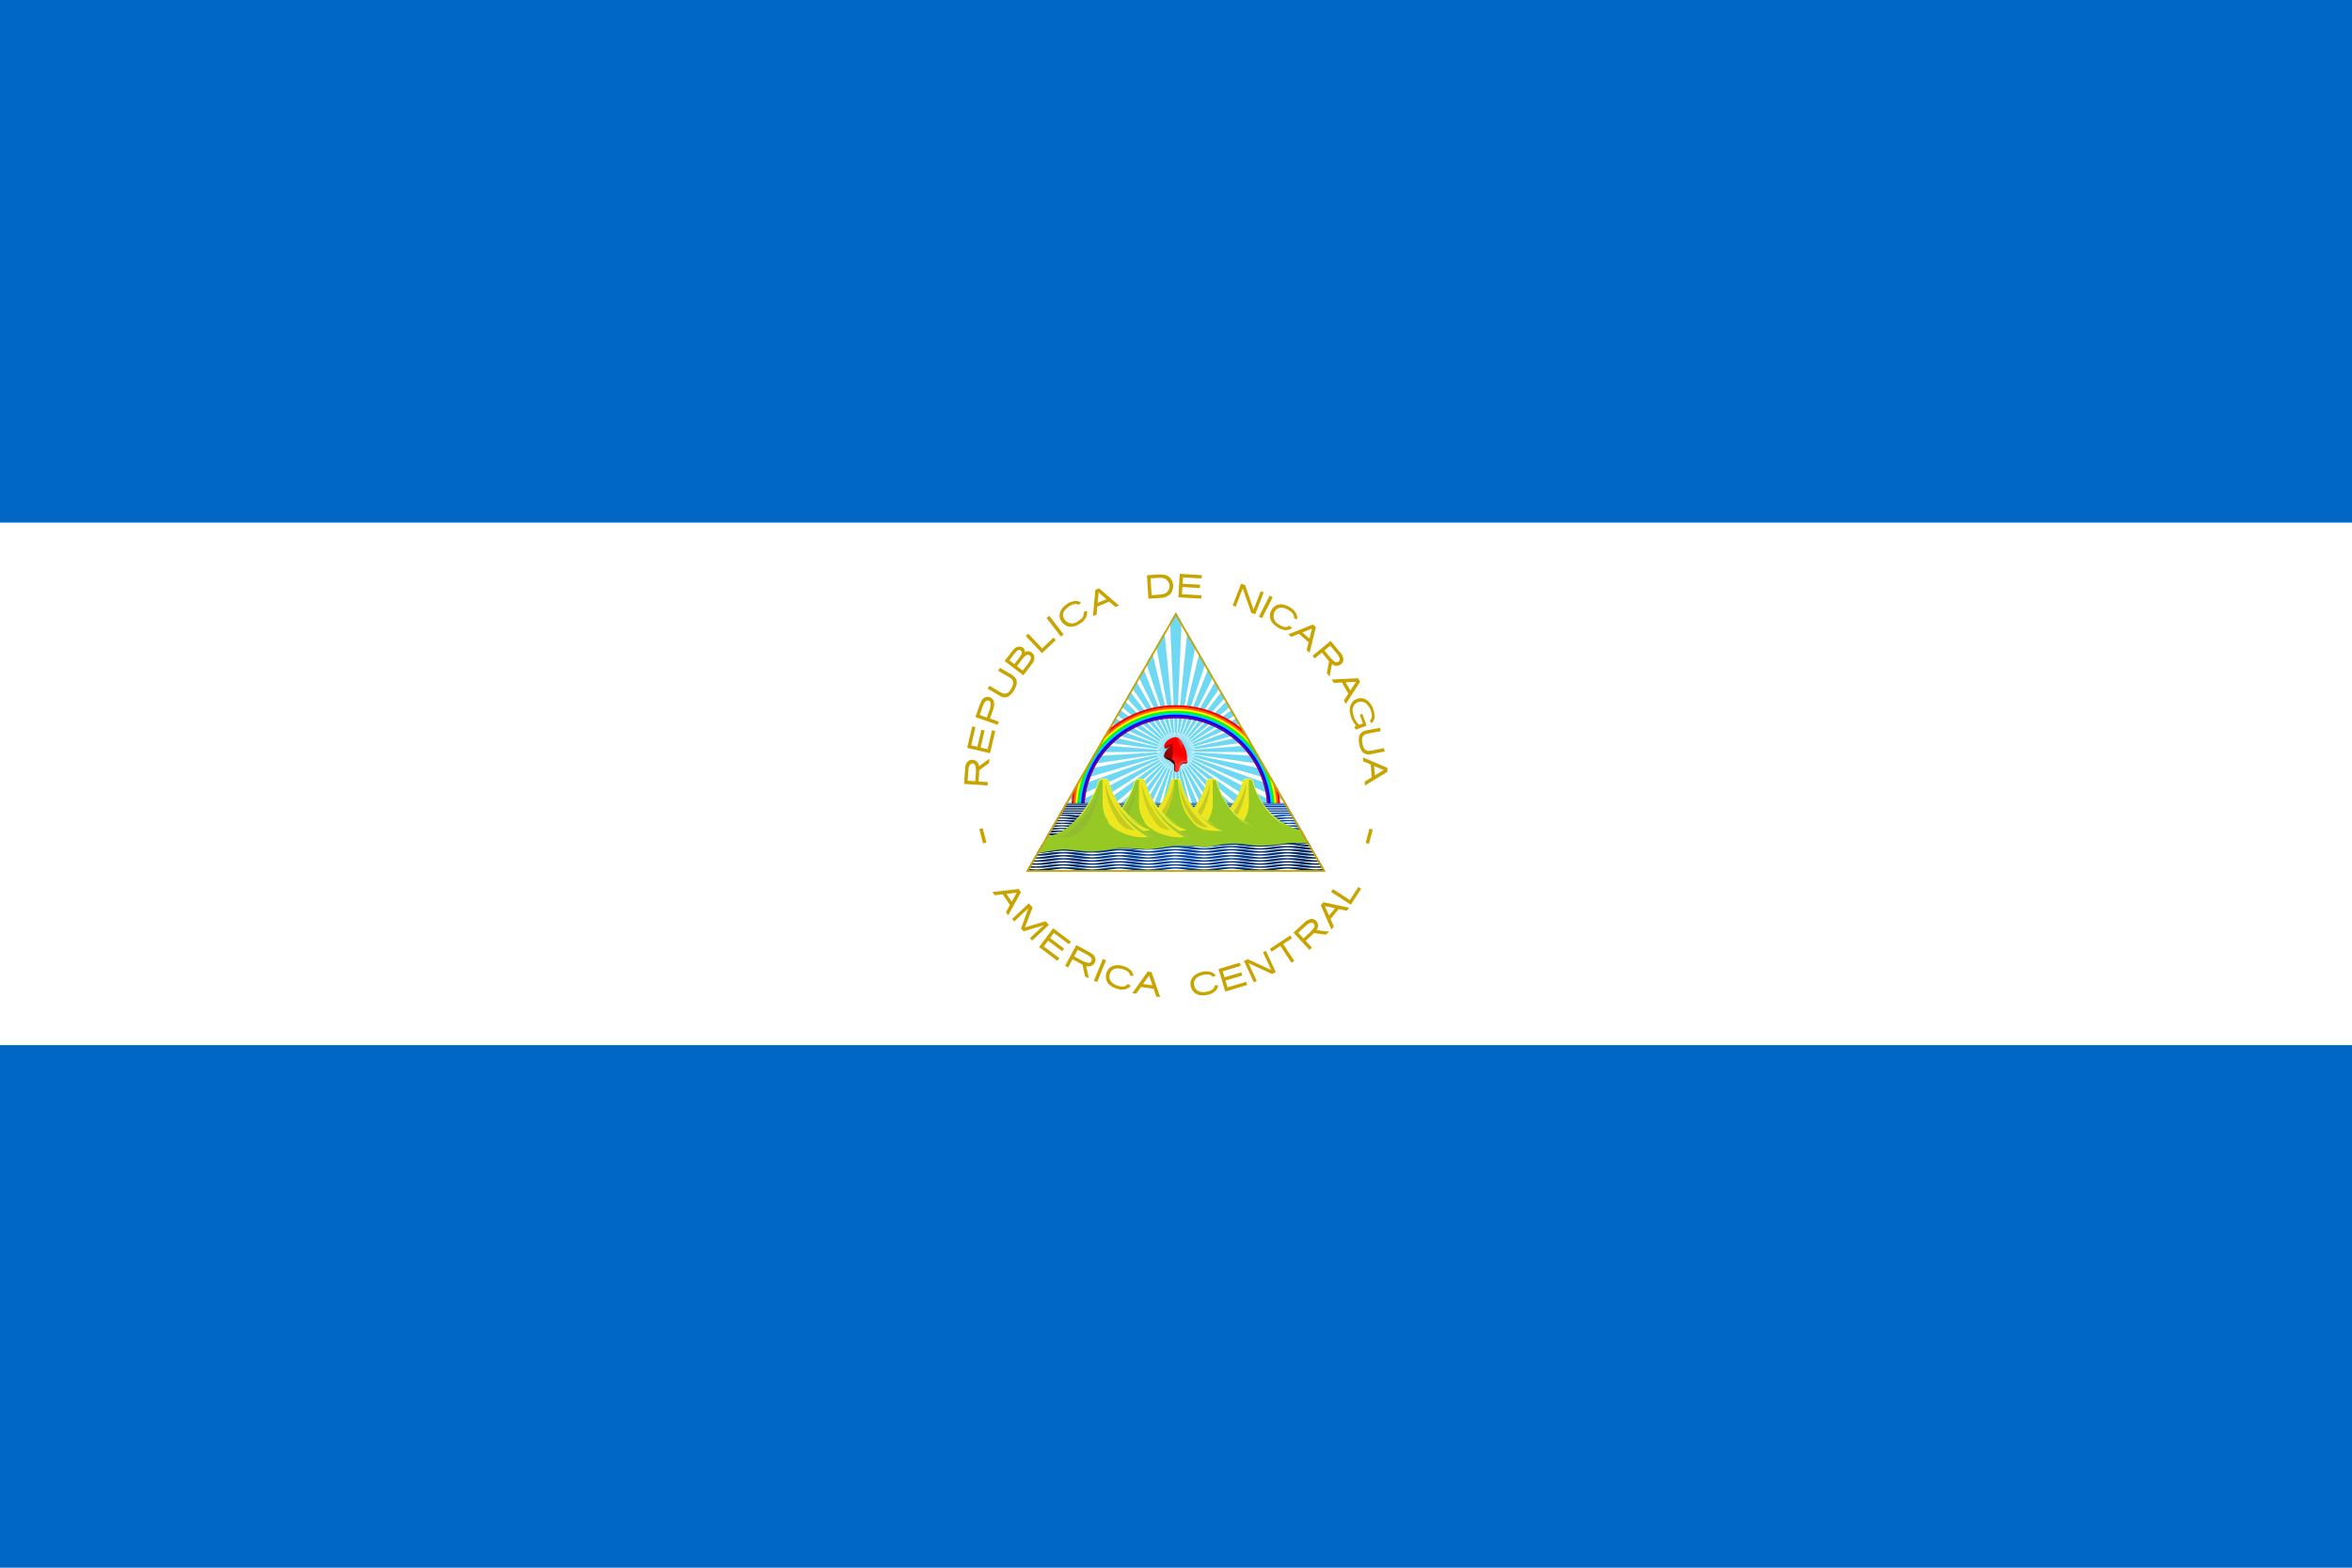 <svg id="Layer_1" data-name="Layer 1" xmlns="http://www.w3.org/2000/svg" xmlns:xlink="http://www.w3.org/1999/xlink" viewBox="0 0 1200 800">
  <defs>
    <clipPath id="clip-path">
      <polygon points="599.91 312.49 523.45 444.91 676.36 444.91 599.91 312.49" style="fill: none"/>
    </clipPath>
    <linearGradient id="linear-gradient" x1="599.258" y1="1174.388" x2="601.524" y2="1167.625" gradientTransform="translate(0 -786.38)" gradientUnits="userSpaceOnUse">
      <stop offset="0" stop-color="#510000"/>
      <stop offset="0.3" stop-color="#8a0000"/>
      <stop offset="1" stop-color="#a00"/>
    </linearGradient>
    <linearGradient id="linear-gradient-2" x1="599.149" y1="1175.938" x2="600.928" y2="1171.228" gradientTransform="translate(0 -786.38)" gradientUnits="userSpaceOnUse">
      <stop offset="0" stop-color="#ff2a2a"/>
      <stop offset="1" stop-color="red"/>
    </linearGradient>
    <linearGradient id="linear-gradient-3" x1="533.308" y1="1213.664" x2="761.226" y2="1213.664" gradientTransform="translate(0 -786.38)" gradientUnits="userSpaceOnUse">
      <stop offset="0" stop-color="#025"/>
      <stop offset="0.5" stop-color="#04a"/>
      <stop offset="1" stop-color="#025"/>
    </linearGradient>
    <linearGradient id="linear-gradient-4" x1="533.308" y1="1213.441" x2="761.226" y2="1213.441" gradientTransform="translate(0 -787.493)" xlink:href="#linear-gradient-3"/>
    <linearGradient id="linear-gradient-5" x1="533.308" y1="1213.217" x2="761.226" y2="1213.217" gradientTransform="translate(0 -788.611)" xlink:href="#linear-gradient-3"/>
    <linearGradient id="linear-gradient-6" x1="533.308" y1="1212.995" x2="761.226" y2="1212.995" gradientTransform="translate(0 -789.724)" xlink:href="#linear-gradient-3"/>
    <linearGradient id="linear-gradient-7" x1="533.308" y1="1212.772" x2="761.226" y2="1212.772" gradientTransform="translate(0 -790.837)" xlink:href="#linear-gradient-3"/>
    <linearGradient id="linear-gradient-8" x1="533.308" y1="1212.544" x2="761.226" y2="1212.544" gradientTransform="translate(0 -791.954)" xlink:href="#linear-gradient-3"/>
    <linearGradient id="linear-gradient-9" x1="533.308" y1="1212.325" x2="761.226" y2="1212.325" gradientTransform="translate(0 -793.071)" xlink:href="#linear-gradient-3"/>
    <linearGradient id="linear-gradient-10" x1="533.308" y1="1212.102" x2="761.226" y2="1212.102" gradientTransform="translate(0 -794.185)" xlink:href="#linear-gradient-3"/>
    <linearGradient id="linear-gradient-11" x1="533.308" y1="1211.878" x2="761.226" y2="1211.878" gradientTransform="translate(0 -795.302)" xlink:href="#linear-gradient-3"/>
    <linearGradient id="linear-gradient-12" x1="533.308" y1="1198.953" x2="761.226" y2="1198.953" xlink:href="#linear-gradient-3"/>
    <linearGradient id="linear-gradient-13" x1="533.308" y1="1202.157" x2="761.226" y2="1202.157" xlink:href="#linear-gradient-3"/>
    <linearGradient id="linear-gradient-14" x1="634.083" y1="1201.286" x2="634.083" y2="1208.413" gradientTransform="translate(0 -786.38)" gradientUnits="userSpaceOnUse">
      <stop offset="0" stop-color="#f5f549"/>
      <stop offset="1" stop-color="#97c924"/>
    </linearGradient>
    <linearGradient id="linear-gradient-15" x1="631.011" y1="1201.286" x2="631.011" y2="1208.413" gradientTransform="translate(-15.341 -786.38)" xlink:href="#linear-gradient-14"/>
    <linearGradient id="linear-gradient-16" x1="599.876" y1="1201.286" x2="599.876" y2="1208.413" xlink:href="#linear-gradient-14"/>
    <linearGradient id="linear-gradient-17" x1="576.764" y1="1201.286" x2="576.764" y2="1208.413" xlink:href="#linear-gradient-14"/>
    <linearGradient id="linear-gradient-18" x1="573.679" y1="1201.286" x2="573.679" y2="1208.413" gradientTransform="translate(-15.43 -786.38)" xlink:href="#linear-gradient-14"/>
    <linearGradient id="linear-gradient-19" x1="-453.583" y1="500.602" x2="-452.383" y2="500.602" gradientTransform="translate(53234.246 -2495.922) scale(116.198 5.849)" xlink:href="#linear-gradient-3"/>
    <linearGradient id="linear-gradient-20" x1="-453.98" y1="731.814" x2="-452.78" y2="731.814" gradientTransform="translate(58054.937 -670.577) scale(126.726 1.522)" xlink:href="#linear-gradient-3"/>
    <linearGradient id="linear-gradient-21" x1="-453.98" y1="731.645" x2="-452.78" y2="731.645" gradientTransform="translate(58054.937 -671.866) scale(126.726 1.522)" xlink:href="#linear-gradient-3"/>
    <linearGradient id="linear-gradient-22" x1="-453.98" y1="731.475" x2="-452.78" y2="731.475" gradientTransform="translate(58054.937 -673.151) scale(126.726 1.522)" xlink:href="#linear-gradient-3"/>
    <linearGradient id="linear-gradient-23" x1="-453.98" y1="731.306" x2="-452.78" y2="731.306" gradientTransform="translate(58054.937 -674.444) scale(126.726 1.522)" xlink:href="#linear-gradient-3"/>
    <linearGradient id="linear-gradient-24" x1="-453.98" y1="731.136" x2="-452.78" y2="731.136" gradientTransform="translate(58054.937 -675.733) scale(126.726 1.522)" xlink:href="#linear-gradient-3"/>
    <linearGradient id="linear-gradient-25" x1="-453.98" y1="730.967" x2="-452.78" y2="730.967" gradientTransform="translate(58054.937 -677.018) scale(126.726 1.522)" xlink:href="#linear-gradient-3"/>
    <linearGradient id="linear-gradient-26" x1="-453.98" y1="730.798" x2="-452.78" y2="730.798" gradientTransform="translate(58054.937 -678.305) scale(126.726 1.522)" xlink:href="#linear-gradient-3"/>
    <linearGradient id="linear-gradient-27" x1="-453.98" y1="730.628" x2="-452.78" y2="730.628" gradientTransform="translate(58054.937 -679.595) scale(126.726 1.522)" xlink:href="#linear-gradient-3"/>
    <linearGradient id="linear-gradient-28" x1="-453.98" y1="730.46" x2="-452.78" y2="730.46" gradientTransform="translate(58054.937 -680.88) scale(126.726 1.522)" xlink:href="#linear-gradient-3"/>
  </defs>
  <title>Artboard 1</title>
  <g id="Layer_2" data-name="Layer 2">
    <g id="Layer_1-2" data-name="Layer 1-2">
      <rect width="1200" height="800" style="fill: #0067c6"/>
      <rect y="266.667" width="1200" height="266.667" style="fill: #fff"/>
      <g id="text">
        <path d="M491.891,400.048l11.977.8c.039-.583.077-1.167.118-1.75l-4.71-.314c.118-1.924.28-3.846.364-5.772q2.5-1.808,4.995-3.621l.148-2.218-5.267,3.824a3.533,3.533,0,0,0-2.118-2.962,3.471,3.471,0,0,0-3.388.317,5.2,5.2,0,0,0-1.577,3.85c-.21,2.613-.356,5.233-.541,7.846Zm1.824-1.635c.144-1.965.233-3.936.422-5.9a3.853,3.853,0,0,1,1.175-2.709,1.526,1.526,0,0,1,2.216.737,10.613,10.613,0,0,1,.268,4.717l-.228,3.409-3.853-.257Z" style="fill: #c8a400"/>
        <path d="M493.45,381.658l11.687,2.729,2.656-11.376-1.661-.388-2.259,9.677-3.558-.831,2.036-8.72-1.652-.386-2.036,8.72-3.148-.735,2.175-9.314-1.669-.39-2.571,11.013Z" style="fill: #c8a400"/>
        <path d="M497.66,365.963l11.336,3.942.576-1.656-4.459-1.551c.582-1.715,1.22-3.412,1.755-5.142a5.479,5.479,0,0,0-.151-4.377,3.394,3.394,0,0,0-6.01.575,39.548,39.548,0,0,0-1.962,5.089Zm2.191-1.094c.607-1.7,1.155-3.424,1.812-5.106.408-.9.906-1.965,1.941-2.251a1.528,1.528,0,0,1,1.796,1.201q.013.064.02.129a10.564,10.564,0,0,1-.985,4.6l-.936,2.69-3.647-1.268Z" style="fill: #c8a400"/>
        <path d="M503.921,351.445c2.137,1.24,4.256,2.511,6.406,3.729a4.171,4.171,0,0,0,4.017.294,9.709,9.709,0,0,0,3.662-4.449,5.231,5.231,0,0,0,.3-4.741,10.972,10.972,0,0,0-4.013-3.049l-4.149-2.427-.881,1.506c2.033,1.2,4.081,2.371,6.1,3.584a3.011,3.011,0,0,1,1.6,2.843,8.9,8.9,0,0,1-1.8,3.8,3.043,3.043,0,0,1-2.963,1.423,12.165,12.165,0,0,1-3.324-1.629l-4.08-2.386-.881,1.506Z" style="fill: #c8a400"/>
        <path d="M512.566,337.318l9.532,7.293c1.479-1.931,2.952-3.868,4.442-5.789a4.807,4.807,0,0,0,1.06-4.322,3.691,3.691,0,0,0-3.081-2.185,3.076,3.076,0,0,0-1.7.569,2.485,2.485,0,0,0-1.887-2.821,3.745,3.745,0,0,0-3.8,1.414c-1.1,1.2-2.027,2.555-3.037,3.834Zm2.418-.357c1.116-1.429,2.171-2.907,3.34-4.292.543-.6,1.415-1.29,2.258-.847a1.44,1.44,0,0,1,.625,1.938q-.016.031-.034.062a21.618,21.618,0,0,1-2.345,3.367l-1.309,1.711Zm3.884,2.972c1.157-1.481,2.247-3.016,3.469-4.445.624-.652,1.407-1.475,2.4-1.287a1.572,1.572,0,0,1,1.19,1.878q-.01.043-.022.086a14.479,14.479,0,0,1-2.6,4.076l-1.49,1.947Z" style="fill: #c8a400"/>
        <path d="M523.373,324.588l8.242,8.724,7.06-6.67L537.5,325.4l-5.648,5.336-.145.137-.1-.11-6.967-7.374Z" style="fill: #c8a400"/>
        <path d="M533.939,315.343l7.316,9.515,1.427-1.1-7.316-9.515Z" style="fill: #c8a400"/>
        <path d="M544.688,308.043a10.116,10.116,0,0,0-2.878,2.611,5.794,5.794,0,0,0-1.187,3.147,5.393,5.393,0,0,0,.88,3.189,6.175,6.175,0,0,0,2.372,2.213,5.366,5.366,0,0,0,3.212.591,9.681,9.681,0,0,0,3.923-1.55,8.1,8.1,0,0,0,3-3.03,5.169,5.169,0,0,0,.5-3.537l-1.66.651c.435,2.4-1.112,3.551-2.844,4.65a4.681,4.681,0,0,1-6.971-.948c-1.678-2.794.156-5.1,2.462-6.6,1.637-1.022,3.25-1.72,4.785-.742l1.3-1.157a4.777,4.777,0,0,0-3.067-.839,8.125,8.125,0,0,0-3.827,1.352Z" style="fill: #c8a400"/>
        <path d="M558.871,300.966l-1.257,13.449,1.869-.754.378-4.17h.007l6.071-2.448,3.164,2.742,1.869-.754-10.233-8.816-1.869.754Zm1.642,1.379,3.99,3.454-4.469,1.8Z" style="fill: #c8a400"/>
        <path d="M585.176,293.546l.749,11.978c2.166-.146,4.335-.248,6.5-.427a7.013,7.013,0,0,0,4.69-1.991,6.467,6.467,0,0,0,1.058-6.227,5.285,5.285,0,0,0-4.051-3.556,23.57,23.57,0,0,0-5.537.01l-3.406.213Zm1.847,1.593c1.724-.091,3.445-.259,5.172-.269a4.411,4.411,0,0,1,2.746.841,4.091,4.091,0,0,1,1.748,3.751,4.036,4.036,0,0,1-2.933,3.625,20.132,20.132,0,0,1-2.841.412l-3.356.21Q587.29,299.424,587.023,295.139Z" style="fill: #c8a400"/>
        <path d="M601.9,292.837l-.685,11.982,11.663.667.1-1.7q-4.96-.283-9.921-.567.1-1.824.208-3.648,4.47.254,8.94.511l.1-1.694q-4.47-.255-8.94-.511l.184-3.227q4.775.271,9.549.545l.1-1.711-11.29-.645Z" style="fill: #c8a400"/>
        <path d="M633.241,297.837l-4.34,11.19,1.543.6,3.441-8.872.179-.461.192.512,4.138,11.9,2.021.784,4.34-11.19-1.547-.6-3.439,8.868-.176.453-.19-.506-4.145-11.9Z" style="fill: #c8a400"/>
        <path d="M649.365,304.763l-5.456,10.69-1.6-.818,5.456-10.69Z" style="fill: #c8a400"/>
        <path d="M658.418,310.067a10.116,10.116,0,0,0-3.574-1.526,5.794,5.794,0,0,0-3.356.235,5.392,5.392,0,0,0-2.531,2.13,6.176,6.176,0,0,0-1.022,3.079,5.366,5.366,0,0,0,.8,3.165,9.681,9.681,0,0,0,3.045,2.919,8.1,8.1,0,0,0,4.006,1.463,5.169,5.169,0,0,0,3.423-1.022l-1.284-1.237c-2,1.4-3.691.471-5.413-.645a4.681,4.681,0,0,1-2.047-6.731c1.839-2.691,4.7-1.987,7.026-.516,1.611,1.061,2.919,2.236,2.671,4.039l1.594.7a4.777,4.777,0,0,0-.517-3.138,8.126,8.126,0,0,0-2.825-2.914Z" style="fill: #c8a400"/>
        <path d="M669.845,318.686l-12.546,5,1.522,1.321,3.884-1.562.006.006,4.943,4.291-1,4.065,1.522,1.321,3.19-13.125-1.522-1.321Zm-.48,2.09-1.258,5.125-3.639-3.158,4.9-1.967Z" style="fill: #c8a400"/>
        <path d="M678.91,327.025l-9.261,7.637,1.115,1.353,3.642-3c1.235,1.481,2.435,2.99,3.7,4.449-.385,2.02-.772,4.04-1.148,6.061l1.414,1.715,1.207-6.4a3.488,3.488,0,0,0,3.793.6,3.329,3.329,0,0,0,2.06-2.708,6.52,6.52,0,0,0-2-4.223q-2.261-2.744-4.523-5.486Zm-.2,2.441c1.3,1.6,2.658,3.153,3.9,4.8.571.849,1.283,2.042.628,3.034a1.692,1.692,0,0,1-2.376.283q-.036-.029-.071-.059a20.019,20.019,0,0,1-3.588-3.821l-1.467-1.78Z" style="fill: #c8a400"/>
        <path d="M692.949,346.126l-13.493.618,1.005,1.747,4.182-.2v.007l3.265,5.673-2.277,3.513,1.005,1.747,7.314-11.356-1.005-1.747Zm-1.138,1.817-2.868,4.43-2.4-4.176Z" style="fill: #c8a400"/>
        <path d="M700.65,362.013a8.963,8.963,0,0,0-3.936-5.14,5.652,5.652,0,0,0-6.775,1.387,7.155,7.155,0,0,0-1.079,5.943,12.732,12.732,0,0,0,3.076,6.223l-.9.322.574,1.6,5.622-2.021-2.186-6.071-1.3.467,1.608,4.475-1.9.685a10.483,10.483,0,0,1-3.1-5.7,5.141,5.141,0,0,1,.833-4.753,4.321,4.321,0,0,1,5.505-.66,8.7,8.7,0,0,1,3.034,5.08,3.986,3.986,0,0,1-.7,3.777c-.27.2.158.485.231.727l.459.758a4.235,4.235,0,0,0,1.613-3.357A10.34,10.34,0,0,0,700.65,362.013Z" style="fill: #c8a400"/>
        <path d="M704.1,371.385l-6.712,1.306a6.152,6.152,0,0,0-2.8,1.162,3.741,3.741,0,0,0-1.211,2.246,9.6,9.6,0,0,0,.116,3.614l.006.033a9.6,9.6,0,0,0,1.247,3.394,3.74,3.74,0,0,0,1.964,1.628,6.152,6.152,0,0,0,3.033.027l6.712-1.306-.333-1.712-6.55,1.274c-2.94.572-3.931-.976-4.436-3.623l-.006-.033c-.524-2.644-.186-4.45,2.754-5.022l6.55-1.274-.333-1.712Z" style="fill: #c8a400"/>
        <path d="M707.779,391.812,695.36,386.5l.146,2.01,3.854,1.635v.008l.473,6.529-3.578,2.174.146,2.01,11.525-7.045-.146-2.01Zm-1.815,1.142-4.509,2.742-.348-4.806Z" style="fill: #c8a400"/>
        <rect x="500.418" y="422.976" width="1.8" height="7.561" transform="matrix(0.967, -0.255, 0.255, 0.967, -92.128, 141.691)" style="fill: #c8a400"/>
        <rect x="694.79" y="425.844" width="7.561" height="1.8" transform="translate(108.043 993.655) rotate(-75.251)" style="fill: #c8a400"/>
        <path d="M519.756,453.648l-13.419,1.544,1.123,1.674,4.158-.49v.007l3.647,5.436-2.03,3.662,1.123,1.674,6.517-11.831-1.123-1.674Zm-1.01,1.891-2.557,4.617-2.684-4,5.241-.615Z" style="fill: #c8a400"/>
        <path d="M524.892,460.98l-8.554,8,1.142,1.222,7.209-6.741-3.782,10.406,1.31,1.4,10.335-3.137-7.079,6.62,1.142,1.222,8.554-8-1.735-1.856-10.5,3.138,3.932-10.164Z" style="fill: #c8a400"/>
        <path d="M537.351,473.691l-7.22,9.587,9.332,7.027,1.026-1.362-7.938-5.978,2.2-2.919,7.153,5.387,1.021-1.355-7.153-5.387,1.945-2.582,7.64,5.754,1.031-1.369-9.034-6.8Z" style="fill: #c8a400"/>
        <path d="M549.094,482.286l-5.653,10.589,1.546.826,2.223-4.165c1.706.9,3.391,1.836,5.112,2.7.414,2.014.825,4.029,1.248,6.042l1.961,1.047-1.32-6.373a3.488,3.488,0,0,0,3.736-.888,3.353,3.353,0,0,0,.908-3.168c-.422-1.564-1.961-2.383-3.261-3.141-2.164-1.163-4.335-2.315-6.5-3.474Zm.741,2.334c1.809.987,3.658,1.9,5.431,2.953.822.555,1.864,1.314,1.761,2.432a1.63,1.63,0,0,1-2.044,1.3,17.513,17.513,0,0,1-4.788-2.114l-2.177-1.162,1.818-3.406Z" style="fill: #c8a400"/>
        <path d="M562.65,489.374l-4.535,11.112,1.667.68,4.535-11.112Z" style="fill: #c8a400"/>
        <path d="M573.473,493.113a10.117,10.117,0,0,0-3.847-.546,5.794,5.794,0,0,0-3.18,1.1,5.393,5.393,0,0,0-1.892,2.714,6.175,6.175,0,0,0-.188,3.239,5.366,5.366,0,0,0,1.6,2.848,9.681,9.681,0,0,0,3.7,2.028,8.1,8.1,0,0,0,4.248.373,5.169,5.169,0,0,0,3.041-1.875l-1.561-.861c-1.568,1.867-3.442,1.413-5.395.783-3-1.032-4.6-3.141-3.724-5.969,1.077-3.076,4.024-3.14,6.651-2.323,1.832.607,3.4,1.4,3.628,3.207l1.72.26a4.777,4.777,0,0,0-1.314-2.9,8.126,8.126,0,0,0-3.485-2.081Z" style="fill: #c8a400"/>
        <path d="M585.54,495.814l-7.849,10.993,1.995.289,2.423-3.414h.008l6.478.937,1.356,3.961,1.995.289L587.535,496.1l-1.995-.289Zm.726,2.017,1.712,4.992-4.769-.69Z" style="fill: #c8a400"/>
        <path d="M613.674,495.9a10.116,10.116,0,0,0-3.622,1.407,5.794,5.794,0,0,0-2.236,2.513,5.393,5.393,0,0,0-.321,3.293,6.175,6.175,0,0,0,1.421,2.916,5.366,5.366,0,0,0,2.787,1.7,9.681,9.681,0,0,0,4.218-.042,8.1,8.1,0,0,0,3.887-1.754,5.169,5.169,0,0,0,1.734-3.124l-1.783.013c-.453,2.4-2.31,2.917-4.322,3.323-3.122.569-5.545-.489-6.169-3.382-.566-3.21,1.973-4.707,4.663-5.28,1.894-.367,3.651-.442,4.734,1.021l1.628-.615a4.777,4.777,0,0,0-2.563-1.882,8.126,8.126,0,0,0-4.057-.109Z" style="fill: #c8a400"/>
        <path d="M621.688,494.48l3.414,11.506,11.2-3.323-.485-1.635-9.527,2.827-1.039-3.5,8.585-2.547-.483-1.626-8.585,2.547-.92-3.1,9.17-2.721-.488-1.643-10.842,3.217Z" style="fill: #c8a400"/>
        <path d="M634.672,490.4l5.039,10.893,1.5-.7-4.2-9.085c3.885,1.762,7.747,3.576,11.623,5.358.258.224.517.074.775-.064l1.511-.7-5.039-10.893-1.506.7,4.2,9.073c-3.989-1.809-7.956-3.666-11.937-5.493Z" style="fill: #c8a400"/>
        <path d="M647.851,484.209l.94,1.429,4.287-2.821.163-.107.081.123,5.577,8.474,1.457-.959-5.577-8.474L654.7,481.75l.166-.109,4.308-2.835-.94-1.429Z" style="fill: #c8a400"/>
        <path d="M659.927,475.939l8.134,8.827q.645-.593,1.289-1.187l-3.2-3.472c1.411-1.314,2.852-2.6,4.239-3.935,2.038.273,4.076.549,6.115.813l1.635-1.506-6.452-.854a3.488,3.488,0,0,0,.393-3.82,3.329,3.329,0,0,0-2.818-1.908,6.52,6.52,0,0,0-4.107,2.224q-2.615,2.408-5.23,4.818Zm2.448.07c1.528-1.382,3-2.827,4.578-4.154.816-.617,1.968-1.393,2.995-.793a1.692,1.692,0,0,1,.413,2.357q-.026.038-.055.074a20.054,20.054,0,0,1-3.622,3.8l-1.692,1.559-2.617-2.84Z" style="fill: #c8a400"/>
        <path d="M673.89,461.964l5.369,12.395,1.276-1.56-1.675-3.837v-.006l4.145-5.067,4.093.881,1.276-1.56-13.213-2.805-1.276,1.56Zm2.1.418,5.16,1.108-3.051,3.729Z" style="fill: #c8a400"/>
        <path d="M679.117,455.165l10.07,6.53,5.284-8.149-1.431-.928-4.227,6.519-.108.167-.127-.083-8.512-5.519Z" style="fill: #c8a400"/>
      </g>
      <g style="clip-path: url(#clip-path)">
        <g>
          <path d="M599.909,312.529l-37.78,65.453-18.507,32.047H656.2l-17.66-30.586L599.913,312.53Z" style="fill: #fff"/>
          <g id="rays5">
            <g id="ray">
              <path d="M599.909,312.529l-2.828,4.9,2.828,65.982,2.828-65.982Z" style="fill: #17c0eb;stroke: #17c0eb;stroke-width: 0.154px;opacity: 0.62;isolation: isolate"/>
              <path d="M599.909,373.819h-.16l.16,3.734.16-3.734Z" style="fill: #fff"/>
            </g>
            <g id="ray-2">
              <path d="M667.321,361.507l-5.533-1.176-61.879,23.08,63.627-17.7Z" style="fill: #17c0eb;stroke: #17c0eb;stroke-width: 0.154px;opacity: 0.62;isolation: isolate"/>
              <path d="M609.031,380.447l-.053-.151-3.5,1.306,3.6-1Z" style="fill: #fff"/>
            </g>
            <g id="ray-3">
              <path d="M641.572,440.755l-.591-5.626-41.072-51.719,36.5,55.043Z" style="fill: #17c0eb;stroke: #17c0eb;stroke-width: 0.154px;opacity: 0.62;isolation: isolate"/>
              <path d="M605.546,391.17l.128-.1-2.324-2.927,2.065,3.115Z" style="fill: #fff"/>
            </g>
            <g id="ray-4">
              <path d="M558.246,440.755l5.168-2.3,36.5-55.043L558.842,435.13Z" style="fill: #17c0eb;stroke: #17c0eb;stroke-width: 0.154px;opacity: 0.62;isolation: isolate"/>
              <path d="M594.271,391.17l.132.091,2.065-3.115-2.324,2.927Z" style="fill: #fff"/>
            </g>
            <g id="ray-5">
              <path d="M532.5,361.507l3.785,4.2,63.627,17.7-61.879-23.08Z" style="fill: #17c0eb;stroke: #17c0eb;stroke-width: 0.154px;opacity: 0.62;isolation: isolate"/>
              <path d="M590.787,380.447l-.046.154,3.6,1-3.5-1.306Z" style="fill: #fff"/>
            </g>
          </g>
          <g>
            <g id="rays5-2">
              <g id="ray-6">
                <path d="M609.773,313.219l-3.483,4.457-6.382,65.734,11.984-64.947Z" style="fill: #17c0eb;stroke: #17c0eb;stroke-width: 0.154px;opacity: 0.62;isolation: isolate"/>
                <path d="M601.244,373.913l-.159-.019-.361,3.72.678-3.675Z" style="fill: #fff"/>
              </g>
              <g id="ray-7">
                <path d="M669.713,371.1l-5.315-1.935-64.489,14.243,65.471-8.672Z" style="fill: #17c0eb;stroke: #17c0eb;stroke-width: 0.154px;opacity: 0.62;isolation: isolate"/>
                <path d="M609.354,381.745l-.031-.157-3.65.806,3.705-.491Z" style="fill: #fff"/>
              </g>
              <g id="ray-8">
                <path d="M633.185,445.995l.2-5.653-33.474-56.931L628.388,443Z" style="fill: #17c0eb;stroke: #17c0eb;stroke-width: 0.154px;opacity: 0.62;isolation: isolate"/>
                <path d="M604.412,391.879l.14-.078-1.895-3.222,1.612,3.372Z" style="fill: #fff"/>
              </g>
              <g id="ray-9">
                <path d="M550.67,434.4l5.437-1.559,43.8-49.429-47.87,45.5Z" style="fill: #17c0eb;stroke: #17c0eb;stroke-width: 0.154px;opacity: 0.62;isolation: isolate"/>
                <path d="M593.246,390.31l.118.109,2.479-2.8-2.709,2.575Z" style="fill: #fff"/>
              </g>
              <g id="ray-10">
                <path d="M536.2,352.338l3.163,4.689,60.544,26.383-58.065-31.467Z" style="fill: #17c0eb;stroke: #17c0eb;stroke-width: 0.154px;opacity: 0.62;isolation: isolate"/>
                <path d="M591.288,379.206l-.067.146,3.426,1.493-3.286-1.781Z" style="fill: #fff"/>
              </g>
            </g>
            <g>
              <g id="rays5-3">
                <g id="ray-11">
                  <path d="M619.446,315.275l-4.069,3.929L599.908,383.41l20.906-62.647Z" style="fill: #17c0eb;stroke: #17c0eb;stroke-width: 0.154px;opacity: 0.62;isolation: isolate"/>
                  <path d="M602.552,374.191l-.152-.041-.875,3.634,1.183-3.545Z" style="fill: #fff"/>
                </g>
                <g id="ray-12">
                  <path d="M670.747,380.937l-4.994-2.656-65.844,5.129,66.041.524Z" style="fill: #17c0eb;stroke: #17c0eb;stroke-width: 0.154px;opacity: 0.62;isolation: isolate"/>
                  <path d="M609.494,383.076l-.009-.16-3.726.29,3.737.03Z" style="fill: #fff"/>
                </g>
                <g id="ray-13">
                  <path d="M624.151,450.017l.982-5.571L599.908,383.41l19.91,62.971Z" style="fill: #17c0eb;stroke: #17c0eb;stroke-width: 0.154px;opacity: 0.62;isolation: isolate"/>
                  <path d="M603.189,392.424l.149-.058-1.428-3.454,1.127,3.564Z" style="fill: #fff"/>
                </g>
                <g id="ray-14">
                  <path d="M544.054,427.049l5.6-.787,50.254-42.852L546.172,421.8Z" style="fill: #17c0eb;stroke: #17c0eb;stroke-width: 0.154px;opacity: 0.62;isolation: isolate"/>
                  <path d="M592.351,389.316l.1.124,2.844-2.425-3.041,2.173Z" style="fill: #fff"/>
                </g>
                <g id="ray-15">
                  <path d="M541.145,343.774l2.48,5.084,56.284,34.552-53.12-39.242Z" style="fill: #17c0eb;stroke: #17c0eb;stroke-width: 0.154px;opacity: 0.62;isolation: isolate"/>
                  <path d="M591.957,378.047l-.087.135,3.185,1.955-3.006-2.221Z" style="fill: #fff"/>
                </g>
              </g>
              <g>
                <g id="rays5-4">
                  <g id="ray-16">
                    <path d="M628.739,318.657l-4.576,3.325L599.909,383.41l29.421-59.128Z" style="fill: #17c0eb;stroke: #17c0eb;stroke-width: 0.154px;opacity: 0.62;isolation: isolate"/>
                    <path d="M603.81,374.648l-.148-.062-1.372,3.476,1.665-3.346Z" style="fill: #fff"/>
                  </g>
                  <g id="ray-17">
                    <path d="M670.4,390.82l-4.576-3.325-65.917-4.084,65.325,9.71Z" style="fill: #17c0eb;stroke: #17c0eb;stroke-width: 0.154px;opacity: 0.62;isolation: isolate"/>
                    <path d="M609.448,384.413l.013-.16-3.73-.231,3.7.55Z" style="fill: #fff"/>
                  </g>
                  <g id="ray-18">
                    <path d="M614.646,452.743l1.748-5.38L599.909,383.41l10.952,65.129Z" style="fill: #17c0eb;stroke: #17c0eb;stroke-width: 0.154px;opacity: 0.62;isolation: isolate"/>
                    <path d="M601.9,392.792l.156-.037-.933-3.619.62,3.686Z" style="fill: #fff"/>
                  </g>
                  <g id="ray-19">
                    <path d="M538.524,418.851h5.657l55.728-35.441-58.557,30.542Z" style="fill: #17c0eb;stroke: #17c0eb;stroke-width: 0.154px;opacity: 0.62;isolation: isolate"/>
                    <path d="M591.6,388.206l.083.137,3.154-2.006-3.314,1.728Z" style="fill: #fff"/>
                  </g>
                  <g id="ray-20">
                    <path d="M547.234,335.982l1.748,5.38,50.927,42.049-47.142-46.253Z" style="fill: #17c0eb;stroke: #17c0eb;stroke-width: 0.154px;opacity: 0.62;isolation: isolate"/>
                    <path d="M592.781,376.993l-.1.121,2.882,2.379-2.668-2.618Z" style="fill: #fff"/>
                  </g>
                </g>
                <g>
                  <g id="rays5-5">
                    <g id="ray-21">
                      <path d="M637.47,323.3l-4.994,2.656-32.567,57.455,37.364-54.458Z" style="fill: #17c0eb;stroke: #17c0eb;stroke-width: 0.154px;opacity: 0.62;isolation: isolate"/>
                      <path d="M604.991,375.277l-.138-.082-1.843,3.252,2.115-3.082Z" style="fill: #fff"/>
                    </g>
                    <g id="ray-22">
                      <path d="M668.684,400.558l-4.069-3.929-64.707-13.218,63.338,18.707Z" style="fill: #17c0eb;stroke: #17c0eb;stroke-width: 0.154px;opacity: 0.62;isolation: isolate"/>
                      <path d="M609.215,385.731l.035-.156-3.662-.748,3.584,1.059Z" style="fill: #fff"/>
                    </g>
                    <g id="ray-23">
                      <path d="M604.853,454.119l2.48-5.084-7.424-65.624,1.781,66.019Z" style="fill: #17c0eb;stroke: #17c0eb;stroke-width: 0.154px;opacity: 0.62;isolation: isolate"/>
                      <path d="M600.578,392.979l.16-.015-.42-3.714.1,3.736Z" style="fill: #fff"/>
                    </g>
                    <g id="ray-24">
                      <path d="M534.189,409.963l5.6.787,60.118-27.34-62.237,22.1Z" style="fill: #17c0eb;stroke: #17c0eb;stroke-width: 0.154px;opacity: 0.62;isolation: isolate"/>
                      <path d="M591.016,387l.063.147,3.4-1.547-3.522,1.25Z" style="fill: #fff"/>
                    </g>
                    <g id="ray-25">
                      <path d="M554.347,329.112l.982,5.571,44.579,48.728-40.246-52.364Z" style="fill: #17c0eb;stroke: #17c0eb;stroke-width: 0.154px;opacity: 0.62;isolation: isolate"/>
                      <path d="M593.743,376.063l-.12.106,2.523,2.757-2.277-2.963Z" style="fill: #fff"/>
                    </g>
                  </g>
                  <g>
                    <g id="rays5-6">
                      <g id="ray-26">
                        <path d="M645.47,329.112l-5.315,1.935-40.246,52.363,44.579-48.727Z" style="fill: #17c0eb;stroke: #17c0eb;stroke-width: 0.154px;opacity: 0.62;isolation: isolate"/>
                        <path d="M606.074,376.063l-.125-.1-2.277,2.963,2.523-2.757Z" style="fill: #fff"/>
                      </g>
                      <g id="ray-27">
                        <path d="M665.629,409.963l-3.483-4.457-62.237-22.1,60.118,27.34Z" style="fill: #17c0eb;stroke: #17c0eb;stroke-width: 0.154px;opacity: 0.62;isolation: isolate"/>
                        <path d="M608.8,387l.057-.15-3.522-1.25,3.4,1.547Z" style="fill: #fff"/>
                      </g>
                      <g id="ray-28">
                        <path d="M594.964,454.119l3.163-4.689,1.781-66.019-7.424,65.624Z" style="fill: #17c0eb;stroke: #17c0eb;stroke-width: 0.154px;opacity: 0.62;isolation: isolate"/>
                        <path d="M599.24,392.979l.16.008.1-3.736-.42,3.714Z" style="fill: #fff"/>
                      </g>
                      <g id="ray-29">
                        <path d="M531.133,400.558l5.437,1.559,63.338-18.707L535.2,396.629Z" style="fill: #17c0eb;stroke: #17c0eb;stroke-width: 0.154px;opacity: 0.62;isolation: isolate"/>
                        <path d="M590.6,385.731l.042.155,3.584-1.059-3.662.748Z" style="fill: #fff"/>
                      </g>
                      <g id="ray-30">
                        <path d="M562.347,323.3l.2,5.653,37.364,54.458-32.567-57.455Z" style="fill: #17c0eb;stroke: #17c0eb;stroke-width: 0.154px;opacity: 0.62;isolation: isolate"/>
                        <path d="M594.826,375.277l-.134.088,2.115,3.082-1.843-3.252Z" style="fill: #fff"/>
                      </g>
                    </g>
                    <g>
                      <g id="rays5-7">
                        <g id="ray-31">
                          <path d="M652.584,335.982l-5.533,1.176-47.142,46.253,50.927-42.049Z" style="fill: #17c0eb;stroke: #17c0eb;stroke-width: 0.154px;opacity: 0.62;isolation: isolate"/>
                          <path d="M607.036,376.993l-.11-.117-2.668,2.618,2.882-2.379Z" style="fill: #fff"/>
                        </g>
                        <g id="ray-32">
                          <path d="M661.294,418.851l-2.828-4.9-58.557-30.542,55.728,35.441Z" style="fill: #17c0eb;stroke: #17c0eb;stroke-width: 0.154px;opacity: 0.62;isolation: isolate"/>
                          <path d="M608.215,388.206l.077-.141-3.314-1.728,3.154,2.006Z" style="fill: #fff"/>
                        </g>
                        <g id="ray-33">
                          <path d="M585.172,452.743l3.785-4.2,10.952-65.129-16.485,63.953Z" style="fill: #17c0eb;stroke: #17c0eb;stroke-width: 0.154px;opacity: 0.62;isolation: isolate"/>
                          <path d="M597.915,392.792l.157.03.62-3.686-.933,3.619Z" style="fill: #fff"/>
                        </g>
                        <g id="ray-34">
                          <path d="M529.416,390.82l5.168,2.3,65.325-9.71-65.917,4.084Z" style="fill: #17c0eb;stroke: #17c0eb;stroke-width: 0.154px;opacity: 0.62;isolation: isolate"/>
                          <path d="M590.37,384.413l.02.159,3.7-.55-3.73.231Z" style="fill: #fff"/>
                        </g>
                        <g id="ray-35">
                          <path d="M571.079,318.657l-.591,5.626,29.421,59.128-24.254-61.428Z" style="fill: #17c0eb;stroke: #17c0eb;stroke-width: 0.154px;opacity: 0.62;isolation: isolate"/>
                          <path d="M596.008,374.648l-.145.068,1.665,3.346-1.372-3.476Z" style="fill: #fff"/>
                        </g>
                      </g>
                      <g>
                        <g id="rays5-8">
                          <g id="ray-36">
                            <path d="M658.672,343.774l-5.643.395-53.12,39.242,56.284-34.552Z" style="fill: #17c0eb;stroke: #17c0eb;stroke-width: 0.154px;opacity: 0.62;isolation: isolate"/>
                            <path d="M607.86,378.047l-.093-.131-3.006,2.221,3.185-1.955Z" style="fill: #fff"/>
                          </g>
                          <g id="ray-37">
                            <path d="M655.764,427.049l-2.119-5.245L599.909,383.41l50.254,42.852Z" style="fill: #17c0eb;stroke: #17c0eb;stroke-width: 0.154px;opacity: 0.62;isolation: isolate"/>
                            <path d="M607.467,389.316l.1-.128-3.041-2.173,2.844,2.425Z" style="fill: #fff"/>
                          </g>
                          <g id="ray-38">
                            <path d="M575.666,450.017,580,446.381l19.91-62.971-25.225,61.036Z" style="fill: #17c0eb;stroke: #17c0eb;stroke-width: 0.154px;opacity: 0.62;isolation: isolate"/>
                            <path d="M596.628,392.423l.152.051,1.127-3.564-1.428,3.454Z" style="fill: #fff"/>
                          </g>
                          <g id="ray-39">
                            <path d="M529.071,380.937l4.8,3,66.041-.524-65.844-5.129Z" style="fill: #17c0eb;stroke: #17c0eb;stroke-width: 0.154px;opacity: 0.62;isolation: isolate"/>
                            <path d="M590.323,383.076v.16l3.737-.03-3.726-.29Z" style="fill: #fff"/>
                          </g>
                          <g id="ray-40">
                            <path d="M580.371,315.275l-1.368,5.489,20.906,62.647L584.44,319.2Z" style="fill: #17c0eb;stroke: #17c0eb;stroke-width: 0.154px;opacity: 0.62;isolation: isolate"/>
                            <path d="M597.265,374.191l-.153.048,1.183,3.545-.875-3.634Z" style="fill: #fff"/>
                          </g>
                        </g>
                        <g id="rays">
                          <g id="rays5-9">
                            <g id="ray-41">
                              <path d="M663.616,352.338l-5.643-.395L599.908,383.41l60.544-26.383Z" style="fill: #17c0eb;stroke: #17c0eb;stroke-width: 0.154px;opacity: 0.62;isolation: isolate"/>
                              <path d="M608.529,379.206l-.073-.142-3.286,1.781,3.426-1.493Z" style="fill: #fff"/>
                            </g>
                            <g id="ray-42">
                              <path d="M649.147,434.4l-1.368-5.489-47.87-45.5,43.8,49.429Z" style="fill: #17c0eb;stroke: #17c0eb;stroke-width: 0.154px;opacity: 0.62;isolation: isolate"/>
                              <path d="M606.571,390.31l.113-.114-2.709-2.575,2.479,2.8Z" style="fill: #fff"/>
                            </g>
                            <g id="ray-43">
                              <path d="M566.632,446l4.8-3,28.48-59.587-33.474,56.931Z" style="fill: #17c0eb;stroke: #17c0eb;stroke-width: 0.154px;opacity: 0.62;isolation: isolate"/>
                              <path d="M595.406,391.879l.143.072,1.612-3.372-1.895,3.222Z" style="fill: #fff"/>
                            </g>
                            <g id="ray-44">
                              <path d="M530.1,371.1l4.333,3.636,65.471,8.672-64.484-14.24Z" style="fill: #17c0eb;stroke: #17c0eb;stroke-width: 0.154px;opacity: 0.62;isolation: isolate"/>
                              <path d="M590.463,381.745l-.024.158,3.705.491-3.65-.806Z" style="fill: #fff"/>
                            </g>
                            <g id="ray-45">
                              <path d="M590.044,313.219l-2.119,5.245,11.984,64.947-6.382-65.734Z" style="fill: #17c0eb;stroke: #17c0eb;stroke-width: 0.154px;opacity: 0.62;isolation: isolate"/>
                              <path d="M598.574,373.913l-.158.026.678,3.675-.361-3.72Z" style="fill: #fff"/>
                            </g>
                          </g>
                        </g>
                        <g id="rainbow">
                          <path d="M599.907,359.86a53.092,53.092,0,0,0-34.768,12.9l-17.59,30.492a53.679,53.679,0,0,0-.9,9.9h6.038a47.22,47.22,0,1,1,94.44,0h6.038a53.775,53.775,0,0,0-.9-9.9l-17.59-30.492a53.107,53.107,0,0,0-34.768-12.9Z" style="fill: red"/>
                          <path d="M599.907,360.834a52.156,52.156,0,0,0-36.343,14.7l-14.439,25.017a52.323,52.323,0,0,0-1.538,12.6h5.1a47.22,47.22,0,0,1,94.44,0h5.1a52.608,52.608,0,0,0-1.538-12.639l-14.44-24.979a52.159,52.159,0,0,0-36.343-14.7Z" style="fill: #f60"/>
                          <path d="M599.907,361.81a51.184,51.184,0,0,0-38.331,17.178L551.112,397.1a51.287,51.287,0,0,0-2.55,16.052h4.126a47.22,47.22,0,1,1,94.44,0h4.126A51.261,51.261,0,0,0,648.7,397.1l-10.464-18.117a51.2,51.2,0,0,0-38.331-17.177Z" style="fill: #ff0"/>
                          <path d="M599.907,362.748a50.362,50.362,0,0,0-41.894,22.391l-3.376,5.851a50.189,50.189,0,0,0-5.139,22.166h3.188a47.22,47.22,0,0,1,94.44,0h3.188a50.2,50.2,0,0,0-5.138-22.128l-3.413-5.925a50.328,50.328,0,0,0-41.856-22.353Z" style="fill: lime"/>
                          <path d="M599.907,363.722a49.433,49.433,0,0,0-49.433,49.433h2.213a47.22,47.22,0,1,1,94.44,0h2.213A49.433,49.433,0,0,0,599.907,363.722Z" style="fill: #0cf"/>
                          <path d="M599.907,364.661a48.478,48.478,0,0,0-48.457,48.495h1.613a46.845,46.845,0,0,1,93.689,0h1.65A48.51,48.51,0,0,0,599.907,364.661Z" style="fill: blue"/>
                          <path d="M599.909,365.636a47.514,47.514,0,0,0-47.514,47.514h0c0,.294,0,.588.008.881h.961q-.009-.439-.008-.881a46.553,46.553,0,0,1,93.105-.438q.001.219,0,.438,0,.441-.008.881h.957c0-.293.008-.587.008-.881a47.511,47.511,0,0,0-47.508-47.514h-.001Z" style="fill: purple"/>
                        </g>
                        <g id="cap">
                          <path d="M600.382,386.612c-.773-.149-1.471-.58-2.131-.731a2.639,2.639,0,0,0-.878,2.5c.316.168.374.424,1.054,1.032s.6.928.554,2.359c-.017.6.084,1.9.695,2.019.658.131,1.119-.416,1.308-1.393a5.8,5.8,0,0,1,.838-2.042C602.191,388.128,601.591,387.341,600.382,386.612Z" style="fill: #510000"/>
                          <path d="M596.509,381.079c-.715.018-1.834,1.215-2.332.571a1.715,1.715,0,0,1-.044-1.68,5.786,5.786,0,0,1,2.6-2.8c2.854-1.681,4.667-1.141,6.09,1.275a15.618,15.618,0,0,1,2.7,6.447c.035.6.339,1.69-.187,2.232-1.618,1.667-5.516-1.722-7.8-1.186-.767.18-1.653.74-2.377.261-.563-.372-.093-1.2.327-1.553a6.261,6.261,0,0,0,1.656-3.8c-.081-.536-.1.214-.631.228Z" style="fill: red"/>
                          <path d="M596.219,379.908c-1.3.534-1.159,1.292-1.812,1.909a1.413,1.413,0,0,0,1.636-.362,3.436,3.436,0,0,1,.813-.435,9.745,9.745,0,0,0-.821.822,6.227,6.227,0,0,0-1.609,2.216,5.6,5.6,0,0,0-.45,2.139,3.45,3.45,0,0,0,1.879,1.478c2.438.969,2.9,2.927,5.374,2.927,1.936,0,1.626-1.267,3.175-1,1.343.233,2.057-.836.763-1.478a16.785,16.785,0,0,0-6.448.04,27.766,27.766,0,0,1-.182-5.287c-.116-2.107-.748-2.233.087-3.938C597.931,379.986,597.092,379.82,596.219,379.908Z" style="fill: url(#linear-gradient)"/>
                          <path d="M601.033,376.6a2.931,2.931,0,0,0-.067.72c.1.406.21.832.333,1.193a9.643,9.643,0,0,1,.289,1.114c.1.432.481.6.832.866.444.337.1,1.245.377,1.283.221.03.586-1.286.588-1.5a4.563,4.563,0,0,0-.044-.776c-.162-.354-.326-.7-.511-1.046l-.011-.011a4.389,4.389,0,0,0-.233-.394,5.045,5.045,0,0,0-.944-1.035l-.067-.056a3.794,3.794,0,0,0-.311-.225l-.233-.135Z" style="fill: #ff2a2a"/>
                          <path d="M601.406,385.729c-.862-.225-1.711-.651-2.445-.87-1.441-.43-2.976-1.361-4.039-.976-.38.168-.347.547-.468,1.092-.05.64-.716,1.584-.164,1.275.823-.46,2.989.879,3.715,1.328a3,3,0,0,1,1.3,1.226,8.808,8.808,0,0,1,.049,2.755c-.064.679.143,2.2.823,2.385.734.2,1.294-.387,1.579-1.476a6.973,6.973,0,0,1,.909-2.3,2.226,2.226,0,0,1,1.584-1.035c.677-.128,1.659.554,1.659-.244,0-.524-.461-1.026-.265-1.745.154-.566-.482-.453-1.01-.687-1.243-.383-2.364-.5-3.226-.728Z" style="fill: url(#linear-gradient-2)"/>
                          <path d="M597.943,387.534c-.392-.213-2.779-1.774-3.652-1.285-.276.154-.381-.019-.385-.309a4.448,4.448,0,0,1,.221-1.04,2.555,2.555,0,0,1,.62-1.275c.825-.7,2.723.69,3.73,1.064-.086.522-.564,2.827-.534,2.844Z" style="fill: #910000"/>
                          <path d="M602.023,390.485c1.1-1.924,1.809-1.677,3.137-1.649.442.01.572-.4.471-.8-.334.749-1.995-.083-2.9.315-1.887.831-1.537,4.524-2.432,4.885.931.782,1.349-2.1,1.723-2.751Z" style="fill: #ff3a3a"/>
                        </g>
                        <g>
                          <path d="M543.622,410.029l-11.948,20.687H668.145L656.2,410.029Z" style="fill: #fff"/>
                          <g id="wavesb3">
                            <path id="waveb1" d="M539.544,426.494a45.604,45.604,0,0,0-5.652.423l-.584,1.016c2.921-.26,5.638-.779,8.57-.851,3.953.1,7.541.995,11.745.995,1.822.018,3.633-.036,5.432,0,4.2,0,7.787-.9,11.741-.995,3.956.1,7.566.995,11.766.995,1.822.006,3.814-.029,5.437,0,4.2,0,7.77-.9,11.72-.995,3.952.1,7.524.995,11.724.995,1.837.018,3.64-.036,5.453,0,4.2,0,7.79-.9,11.745-.995,3.956.1,7.539.995,11.741.995,1.82.017,3.638-.036,5.437,0,4.2,0,7.771-.9,11.72-.995,3.061.074,5.906.621,8.985.868l-.618-1.071a43.279,43.279,0,0,0-5.242-.385c-1.835-.025-3.644.037-5.458,0-4.2,0-7.77.9-11.72.995-3.956-.1-7.541-.995-11.745-.995-1.816-.025-3.637.037-5.432,0-4.2,0-7.792.9-11.745.995-3.953-.1-7.541-.995-11.741-.995-1.827-.025-3.651.037-5.458,0-4.2,0-7.772.9-11.72.995-3.953-.1-7.524-.995-11.724-.995-1.828-.026-3.632.038-5.432,0-4.2,0-7.789.9-11.745.995-3.953-.1-7.541-.995-11.741-.995-1.825-.025-3.653.038-5.458,0Z" style="fill: url(#linear-gradient-3)"/>
                            <path id="waveb1-2" d="M539.544,425.158a45.604,45.604,0,0,0-5.652.423l-.584,1.016c2.921-.26,5.638-.779,8.57-.851,3.953.1,7.541.995,11.745.995,1.822.018,3.633-.036,5.432,0,4.2,0,7.787-.9,11.741-.995,3.956.1,7.566.995,11.766.995,1.822.006,3.814-.029,5.437,0,4.2,0,7.77-.9,11.72-.995,3.952.1,7.524.995,11.724.995,1.837.018,3.64-.036,5.453,0,4.2,0,7.79-.9,11.745-.995,3.956.1,7.539.995,11.741.995,1.82.017,3.638-.036,5.437,0,4.2,0,7.771-.9,11.72-.995,3.061.074,5.906.621,8.985.868l-.618-1.071a43.279,43.279,0,0,0-5.242-.385c-1.835-.025-3.644.037-5.458,0-4.2,0-7.77.9-11.72.995-3.956-.1-7.541-.995-11.745-.995-1.816-.025-3.637.037-5.432,0-4.2,0-7.792.9-11.745.995-3.953-.1-7.541-.995-11.741-.995-1.827-.025-3.651.037-5.458,0-4.2,0-7.772.9-11.72.995-3.953-.1-7.524-.995-11.724-.995-1.828-.026-3.632.038-5.432,0-4.2,0-7.789.9-11.745.995-3.953-.1-7.541-.995-11.741-.995-1.825-.025-3.653.038-5.458,0Z" style="fill: url(#linear-gradient-4)"/>
                            <path id="waveb1-3" d="M539.544,423.817a45.604,45.604,0,0,0-5.652.423l-.584,1.016c2.921-.26,5.638-.779,8.57-.851,3.953.1,7.541.995,11.745.995,1.822.018,3.633-.036,5.432,0,4.2,0,7.787-.9,11.741-.995,3.956.1,7.566.995,11.766.995,1.822.006,3.814-.029,5.437,0,4.2,0,7.77-.9,11.72-.995,3.952.1,7.524.995,11.724.995,1.837.018,3.64-.036,5.453,0,4.2,0,7.79-.9,11.745-.995,3.956.1,7.539.995,11.741.995,1.82.017,3.638-.036,5.437,0,4.2,0,7.771-.9,11.72-.995,3.061.074,5.906.621,8.985.868L665.9,424.2a43.279,43.279,0,0,0-5.242-.385c-1.835-.025-3.644.037-5.458,0-4.2,0-7.77.9-11.72.995-3.956-.1-7.541-.995-11.745-.995-1.816-.025-3.637.037-5.432,0-4.2,0-7.792.9-11.745.995-3.953-.1-7.541-.995-11.741-.995-1.827-.025-3.651.037-5.458,0-4.2,0-7.772.9-11.72.995-3.953-.1-7.524-.995-11.724-.995-1.828-.026-3.632.038-5.432,0-4.2,0-7.789.9-11.745.995-3.953-.1-7.541-.995-11.741-.995-1.825-.025-3.653.038-5.458,0Z" style="fill: url(#linear-gradient-5)"/>
                          </g>
                          <g>
                            <g id="wavesb3-2">
                              <path id="waveb1-4" d="M539.544,422.481a45.604,45.604,0,0,0-5.652.423l-.584,1.016c2.921-.26,5.638-.779,8.57-.851,3.953.1,7.541.995,11.745.995,1.822.018,3.633-.036,5.432,0,4.2,0,7.787-.9,11.741-.995,3.956.1,7.566.995,11.766.995,1.822.006,3.814-.029,5.437,0,4.2,0,7.77-.9,11.72-.995,3.952.1,7.524.995,11.724.995,1.837.018,3.64-.036,5.453,0,4.2,0,7.79-.9,11.745-.995,3.956.1,7.539.995,11.741.995,1.82.017,3.638-.036,5.437,0,4.2,0,7.771-.9,11.72-.995,3.061.074,5.906.621,8.985.868l-.618-1.071a43.279,43.279,0,0,0-5.242-.385c-1.835-.025-3.644.037-5.458,0-4.2,0-7.77.9-11.72.995-3.956-.1-7.541-.995-11.745-.995-1.816-.025-3.637.037-5.432,0-4.2,0-7.792.9-11.745.995-3.953-.1-7.541-.995-11.741-.995-1.827-.025-3.651.037-5.458,0-4.2,0-7.772.9-11.72.995-3.953-.1-7.524-.995-11.724-.995-1.828-.026-3.632.038-5.432,0-4.2,0-7.789.9-11.745.995-3.953-.1-7.541-.995-11.741-.995-1.825-.025-3.653.038-5.458,0Z" style="fill: url(#linear-gradient-6)"/>
                              <path id="waveb1-5" d="M539.544,421.145a45.604,45.604,0,0,0-5.652.423l-.584,1.016c2.921-.26,5.638-.779,8.57-.851,3.953.1,7.541.995,11.745.995,1.822.018,3.633-.036,5.432,0,4.2,0,7.787-.9,11.741-.995,3.956.1,7.566.995,11.766.995,1.822.006,3.814-.029,5.437,0,4.2,0,7.77-.9,11.72-.995,3.952.1,7.524.995,11.724.995,1.837.018,3.64-.036,5.453,0,4.2,0,7.79-.9,11.745-.995,3.956.1,7.539.995,11.741.995,1.82.017,3.638-.036,5.437,0,4.2,0,7.771-.9,11.72-.995,3.061.074,5.906.621,8.985.868l-.624-1.071a43.279,43.279,0,0,0-5.242-.385c-1.835-.025-3.644.037-5.458,0-4.2,0-7.77.9-11.72.995-3.956-.1-7.541-.995-11.745-.995-1.816-.025-3.637.037-5.432,0-4.2,0-7.792.9-11.745.995-3.953-.1-7.541-.995-11.741-.995-1.827-.025-3.651.037-5.458,0-4.2,0-7.772.9-11.72.995-3.953-.1-7.524-.995-11.724-.995-1.828-.026-3.632.038-5.432,0-4.2,0-7.789.9-11.745.995-3.953-.1-7.541-.995-11.741-.995-1.825-.025-3.653.038-5.458,0Z" style="fill: url(#linear-gradient-7)"/>
                              <path id="waveb1-6" d="M539.544,419.8a45.604,45.604,0,0,0-5.652.423l-.584,1.016c2.921-.26,5.638-.779,8.57-.851,3.953.1,7.541.995,11.745.995,1.822.018,3.633-.036,5.432,0,4.2,0,7.787-.9,11.741-.995,3.956.1,7.566.995,11.766.995,1.822.006,3.814-.029,5.437,0,4.2,0,7.77-.9,11.72-.995,3.952.1,7.524.995,11.724.995,1.837.018,3.64-.036,5.453,0,4.2,0,7.79-.9,11.745-.995,3.956.1,7.539.995,11.741.995,1.82.017,3.638-.036,5.437,0,4.2,0,7.771-.9,11.72-.995,3.061.074,5.906.621,8.985.868l-.618-1.071a43.279,43.279,0,0,0-5.242-.385c-1.835-.025-3.644.037-5.458,0-4.2,0-7.77.9-11.72.995-3.956-.1-7.541-.995-11.745-.995-1.816-.025-3.637.037-5.432,0-4.2,0-7.792.9-11.745.995-3.953-.1-7.541-.995-11.741-.995-1.827-.025-3.651.037-5.458,0-4.2,0-7.772.9-11.72.995-3.953-.1-7.524-.995-11.724-.995-1.828-.026-3.632.038-5.432,0-4.2,0-7.789.9-11.745.995-3.953-.1-7.541-.995-11.741-.995-1.825-.025-3.653.038-5.458,0Z" style="fill: url(#linear-gradient-8)"/>
                            </g>
                            <g id="seab">
                              <g id="wavesb3-3">
                                <path id="waveb1-7" d="M539.544,418.463a45.604,45.604,0,0,0-5.652.423l-.584,1.016c2.921-.26,5.638-.779,8.57-.851,3.953.1,7.541.995,11.745.995,1.822.018,3.633-.036,5.432,0,4.2,0,7.787-.9,11.741-.995,3.956.1,7.566.995,11.766.995,1.822.006,3.814-.029,5.437,0,4.2,0,7.77-.9,11.72-.995,3.952.1,7.524.995,11.724.995,1.837.018,3.64-.036,5.453,0,4.2,0,7.79-.9,11.745-.995,3.956.1,7.539.995,11.741.995,1.82.017,3.638-.036,5.437,0,4.2,0,7.771-.9,11.72-.995,3.061.074,5.906.621,8.985.868l-.618-1.071a43.279,43.279,0,0,0-5.242-.385c-1.835-.025-3.644.037-5.458,0-4.2,0-7.77.9-11.72.995-3.956-.1-7.541-.995-11.745-.995-1.816-.025-3.637.037-5.432,0-4.2,0-7.792.9-11.745.995-3.953-.1-7.541-.995-11.741-.995-1.827-.025-3.651.037-5.458,0-4.2,0-7.772.9-11.72.995-3.953-.1-7.524-.995-11.724-.995-1.828-.026-3.632.038-5.432,0-4.2,0-7.789.9-11.745.995-3.953-.1-7.541-.995-11.741-.995-1.825-.025-3.653.038-5.458,0Z" style="fill: url(#linear-gradient-9)"/>
                                <path id="waveb1-8" d="M539.544,417.127a45.604,45.604,0,0,0-5.652.423l-.584,1.016c2.921-.26,5.638-.779,8.57-.851,3.953.1,7.541.995,11.745.995,1.822.018,3.633-.036,5.432,0,4.2,0,7.787-.9,11.741-.995,3.956.1,7.566.995,11.766.995,1.822.006,3.814-.029,5.437,0,4.2,0,7.77-.9,11.72-.995,3.952.1,7.524.995,11.724.995,1.837.018,3.64-.036,5.453,0,4.2,0,7.79-.9,11.745-.995,3.956.1,7.539.995,11.741.995,1.82.017,3.638-.036,5.437,0,4.2,0,7.771-.9,11.72-.995,3.061.074,5.906.621,8.985.868l-.618-1.071a43.279,43.279,0,0,0-5.242-.385c-1.835-.025-3.644.037-5.458,0-4.2,0-7.77.9-11.72.995-3.956-.1-7.541-.995-11.745-.995-1.816-.025-3.637.037-5.432,0-4.2,0-7.792.9-11.745.995-3.953-.1-7.541-.995-11.741-.995-1.827-.025-3.651.037-5.458,0-4.2,0-7.772.9-11.72.995-3.953-.1-7.524-.995-11.724-.995-1.828-.026-3.632.038-5.432,0-4.2,0-7.789.9-11.745.995-3.953-.1-7.541-.995-11.741-.995-1.825-.025-3.653.038-5.458,0Z" style="fill: url(#linear-gradient-10)"/>
                                <path id="waveb1-9" d="M539.544,415.786a45.604,45.604,0,0,0-5.652.423l-.584,1.016c2.921-.26,5.638-.779,8.57-.851,3.953.1,7.541.995,11.745.995,1.822.018,3.633-.036,5.432,0,4.2,0,7.787-.9,11.741-.995,3.956.1,7.566.995,11.766.995,1.822.006,3.814-.029,5.437,0,4.2,0,7.77-.9,11.72-.995,3.952.1,7.524.995,11.724.995,1.837.018,3.64-.036,5.453,0,4.2,0,7.79-.9,11.745-.995,3.956.1,7.539.995,11.741.995,1.82.017,3.638-.036,5.437,0,4.2,0,7.771-.9,11.72-.995,3.061.074,5.906.621,8.985.868l-.618-1.071a43.279,43.279,0,0,0-5.242-.385c-1.835-.025-3.644.037-5.458,0-4.2,0-7.77.9-11.72.995-3.956-.1-7.541-.995-11.745-.995-1.816-.025-3.637.037-5.432,0-4.2,0-7.792.9-11.745.995-3.953-.1-7.541-.995-11.741-.995-1.827-.025-3.651.037-5.458,0-4.2,0-7.772.9-11.72.995-3.953-.1-7.524-.995-11.724-.995-1.828-.026-3.632.038-5.432,0-4.2,0-7.789.9-11.745.995-3.953-.1-7.541-.995-11.741-.995-1.825-.025-3.653.038-5.458,0Z" style="fill: url(#linear-gradient-11)"/>
                              </g>
                              <path d="M543.775,409.8l-.148.258H656.192l-.148-.258Zm-.263.453-.152.263h113.1l-.152-.263Zm-.241.415-.246.428H656.793l-.246-.428Zm-.381.66-.3.521H657.23l-.3-.521Zm-.478.83-.3.521h115.6l-.3-.521Zm-.478.83-.3.517H658.182l-.3-.517H541.934Zm-.478.83-.3.517H658.665l-.3-.517Zm-.517.893-.364.635h118.67l-.364-.635H540.939Z" style="fill: url(#linear-gradient-12)"/>
                              <path d="M548.728,415.6c4.141.795,4.539,0,4.539,0Zm97.818,0s.4.795,4.539,0Z" style="fill: url(#linear-gradient-13)"/>
                            </g>
                            <g id="mountains">
                              <g id="mountain1">
                                <path d="M636.67,397.3a3.015,3.015,0,0,0-2.678,1.035,32.176,32.176,0,0,1-27.125,25.6h-9.7v12.924H671l-7.425-13.147a33.661,33.661,0,0,1-24.2-25.381,3.081,3.081,0,0,0-2.7-1.035Z" style="fill: url(#linear-gradient-14)"/>
                                <path d="M636.67,397.811a3.423,3.423,0,0,0-1.846.426.99.99,0,0,0-.385.345l-.021.02a40.343,40.343,0,0,1-10,17.651,24.976,24.976,0,0,1-17.529,8.2h-9.211v11.909h73.038L663.9,424.287a26.178,26.178,0,0,1-14.952-8.034,40.315,40.315,0,0,1-10-17.651l-.02-.02a1.291,1.291,0,0,0-.406-.325,3.389,3.389,0,0,0-1.846-.446Z" style="fill: #97c924"/>
                                <path d="M636.669,397.811a4.505,4.505,0,0,1,.487.041c.029,3.621,0,9.732,0,12.964a16.272,16.272,0,0,1-2.415,7.73c-.657,1.865-1.184,1.155-2.82,3.429a30.68,30.68,0,0,1-6.167,1.46,46.911,46.911,0,0,1-13.066.162,27.674,27.674,0,0,0,11.727-7.345,36.701,36.701,0,0,0,2.556-2.881,40.401,40.401,0,0,0,3.612-5.376c.423-.752.824-1.5,1.2-2.272.56-1.159,1.06-2.341,1.5-3.53.147-.4.293-.8.426-1.2.267-.8.5-1.6.71-2.394l.02-.02c.007-.014.07-.147.385-.345a2.649,2.649,0,0,1,.69-.284h.02a4.338,4.338,0,0,1,1.136-.142Z" style="fill: #ede71f"/>
                                <path d="M635.839,399.536a35.363,35.363,0,0,1-7.974,21.376,9.292,9.292,0,0,1-6.776,2.706A46.14,46.14,0,0,0,635.839,399.536Z" style="fill: #c6cb24"/>
                                <path d="M629.3,411.992a37.27,37.27,0,0,1-10.61,12.056,32.442,32.442,0,0,1-3.366.045,31.4,31.4,0,0,0,13.975-12.1Z" style="fill: #9ecb34"/>
                              </g>
                              <g id="mountain1-2">
                                <path d="M618.259,397.3a3.015,3.015,0,0,0-2.678,1.035,32.176,32.176,0,0,1-27.125,25.6h-9.7v12.924h73.829l-7.425-13.147a33.661,33.661,0,0,1-24.2-25.381,3.081,3.081,0,0,0-2.7-1.035Z" style="fill: url(#linear-gradient-15)"/>
                                <path d="M618.259,397.811a3.423,3.423,0,0,0-1.846.426.99.99,0,0,0-.385.345l-.021.02a40.343,40.343,0,0,1-10,17.651,24.976,24.976,0,0,1-17.529,8.2h-9.211v11.909H652.3l-6.817-12.071a26.178,26.178,0,0,1-14.952-8.034,40.315,40.315,0,0,1-10-17.651l-.02-.02a1.291,1.291,0,0,0-.406-.325,3.389,3.389,0,0,0-1.846-.446Z" style="fill: #97c924"/>
                                <path d="M618.257,397.811a4.505,4.505,0,0,1,.487.041c.029,3.621,0,9.732,0,12.964a16.272,16.272,0,0,1-2.415,7.73c-.657,1.865-1.184,1.155-2.82,3.429a30.68,30.68,0,0,1-6.167,1.46,46.911,46.911,0,0,1-13.066.162A27.674,27.674,0,0,0,606,416.252a36.701,36.701,0,0,0,2.556-2.881,40.401,40.401,0,0,0,3.612-5.376c.423-.752.824-1.5,1.2-2.272.56-1.159,1.06-2.341,1.5-3.53.147-.4.293-.8.426-1.2.267-.8.5-1.6.71-2.394l.02-.02c.007-.014.07-.147.385-.345a2.649,2.649,0,0,1,.69-.284h.02a4.338,4.338,0,0,1,1.136-.142Z" style="fill: #ede71f"/>
                                <path d="M617.427,399.536a35.363,35.363,0,0,1-7.974,21.376,9.292,9.292,0,0,1-6.776,2.706A46.14,46.14,0,0,0,617.427,399.536Z" style="fill: #c6cb24"/>
                                <path d="M610.893,411.992a37.27,37.27,0,0,1-10.61,12.056,32.442,32.442,0,0,1-3.366.045,31.4,31.4,0,0,0,13.975-12.1Z" style="fill: #9ecb34"/>
                              </g>
                              <g id="mountain3">
                                <path d="M602.569,398.346a32.15,32.15,0,0,0,27.1,25.6h9.708V436.87H560.375V423.949h9.687a32.176,32.176,0,0,0,27.124-25.6,4.007,4.007,0,0,1,5.384,0Z" style="fill: url(#linear-gradient-16)"/>
                                <path d="M599.877,397.811a3.394,3.394,0,0,1,1.846.446,1.294,1.294,0,0,1,.406.325l.02.02a40.318,40.318,0,0,0,10,17.651,25.032,25.032,0,0,0,17.55,8.2h9.17v11.909H560.883V424.449h9.211a24.979,24.979,0,0,0,17.529-8.2,40.344,40.344,0,0,0,10-17.651l.02-.02c.007-.014.069-.147.385-.345a3.425,3.425,0,0,1,1.846-.426Z" style="fill: #97c924"/>
                                <path d="M599.023,397.889l-.291.066h-.021a2.62,2.62,0,0,0-.686.284c-.317.2-.378.329-.385.343l-.021.021c-.21.8-.444,1.6-.711,2.4-.133.4-.28.8-.428,1.194-.442,1.189-.939,2.372-1.5,3.531-.374.773-.775,1.522-1.2,2.274a40.368,40.368,0,0,1-3.612,5.373,36.882,36.882,0,0,1-2.557,2.883,27.658,27.658,0,0,1-11.724,7.342,17,17,0,0,0,7.859-.544A41.955,41.955,0,0,0,591,421.59a7.09,7.09,0,0,0,1.736-3.425,28.727,28.727,0,0,0,4-8.019,32.27,32.27,0,0,0,2.284-12.257Z" style="fill: #ede71f"/>
                                <path d="M599.037,399.536a35.362,35.362,0,0,1-7.974,21.376,9.292,9.292,0,0,1-6.776,2.706A46.139,46.139,0,0,0,599.037,399.536Z" style="fill: #c6cb24"/>
                                <path d="M592.5,411.992a37.274,37.274,0,0,1-10.61,12.056,32.485,32.485,0,0,1-3.366.045,31.4,31.4,0,0,0,13.975-12.1Z" style="fill: #9ecb34"/>
                                <path d="M601.049,397.954h.021a2.62,2.62,0,0,1,.686.284c.317.2.378.329.385.343l.021.021c.21.8.444,1.6.711,2.4.133.4.28.8.428,1.194.442,1.189.939,2.372,1.5,3.531.374.773.775,1.522,1.2,2.274a40.368,40.368,0,0,0,3.612,5.373,36.882,36.882,0,0,0,2.557,2.883,28.787,28.787,0,0,0,11.724,7.816c-8.7.033-12.468-.756-15.629-4.821a22.481,22.481,0,0,1-4.969-8.325,45.219,45.219,0,0,1-2.244-12.97Z" style="fill: #ede71f"/>
                                <path d="M601.679,399.536a31.42,31.42,0,0,0,7.906,19.953,9.292,9.292,0,0,0,6.776,2.706A37.318,37.318,0,0,1,601.679,399.536Z" style="fill: #c6cb24"/>
                              </g>
                              <g id="mountain4">
                                <path d="M581.6,397.3a3.077,3.077,0,0,0-2.7,1.035c-3.027,11.7-14.192,26.786-25.8,28.578l-5.749,9.949h58.826v-13.62a34.883,34.883,0,0,1-21.9-24.907A3.016,3.016,0,0,0,581.6,397.3Z" style="fill: url(#linear-gradient-17)"/>
                                <path d="M581.6,397.811a3.392,3.392,0,0,0-1.846.446,1.282,1.282,0,0,0-.406.325l-.02.02a51.974,51.974,0,0,1-9.7,17.989,30.862,30.862,0,0,1-16.853,10.893l-5.14,8.874h57.682V423.524a27.846,27.846,0,0,1-11.465-7.272,40.344,40.344,0,0,1-10-17.651l-.02-.02c-.007-.014-.069-.147-.386-.345a3.428,3.428,0,0,0-1.847-.426Z" style="fill: #97c924"/>
                                <path d="M580.038,399.537c-.741,10.854-6.785,24.548-13.61,26.907a42.194,42.194,0,0,1-7.474,1.211A43.149,43.149,0,0,0,580.038,399.537Z" style="fill: #93bc30"/>
                                <path d="M581.6,397.811a4.505,4.505,0,0,0-.487.041c-.028,3.621,0,9.732,0,12.964a16.286,16.286,0,0,0,2.414,7.73,5.426,5.426,0,0,0,.243.588c.492,1.3.856,1.755,2.739,3.185a26.662,26.662,0,0,0,17.773,4.849c-1.368-1.078-2.83-2.059-4.119-2.962a31.158,31.158,0,0,0,5.417-.609,27.672,27.672,0,0,1-11.726-7.345c-.588-.6-1.134-1.226-1.684-1.866-.25-.35-.6-.837-.71-.974a41.97,41.97,0,0,1-3.774-5.417c-.423-.752-.823-1.5-1.2-2.272-.56-1.159-1.06-2.341-1.5-3.53-.147-.4-.293-.8-.426-1.2-.267-.8-.5-1.6-.71-2.394l-.02-.02c-.007-.014-.069-.147-.386-.345a2.647,2.647,0,0,0-.69-.284h-.02a4.338,4.338,0,0,0-1.136-.142Z" style="fill: #ede71f"/>
                                <path d="M582.44,399.536a35.366,35.366,0,0,0,7.974,21.376,9.292,9.292,0,0,0,6.776,2.706A46.133,46.133,0,0,1,582.44,399.536Z" style="fill: #ccd11e"/>
                                <path d="M587.441,409.551A41.93,41.93,0,0,0,604.9,427.5a25.628,25.628,0,0,0,3.044-.072,46.679,46.679,0,0,1-20.5-17.875Z" style="fill: #9ecb34"/>
                              </g>
                              <g id="mountain4-2">
                                <path d="M563.085,397.3a3.077,3.077,0,0,0-2.7,1.035c-3.027,11.7-14.192,26.786-25.8,28.578l-5.749,9.949h58.826v-13.62a34.883,34.883,0,0,1-21.9-24.907,3.016,3.016,0,0,0-2.678-1.035Z" style="fill: url(#linear-gradient-18)"/>
                                <path d="M563.085,397.811a3.392,3.392,0,0,0-1.846.446,1.282,1.282,0,0,0-.406.325l-.02.02a51.974,51.974,0,0,1-9.7,17.989,30.862,30.862,0,0,1-16.853,10.893l-5.14,8.874H586.8V423.524a27.846,27.846,0,0,1-11.465-7.272,40.344,40.344,0,0,1-10-17.651l-.02-.02c-.007-.014-.069-.147-.386-.345a3.428,3.428,0,0,0-1.847-.426Z" style="fill: #97c924"/>
                                <path d="M561.52,399.537c-.741,10.854-6.785,24.548-13.61,26.907a42.194,42.194,0,0,1-7.474,1.211A43.149,43.149,0,0,0,561.52,399.537Z" style="fill: #93bc30"/>
                                <path d="M563.081,397.811a4.505,4.505,0,0,0-.487.041c-.028,3.621,0,9.732,0,12.964a16.286,16.286,0,0,0,2.414,7.73,5.426,5.426,0,0,0,.243.588c.492,1.3.856,1.755,2.739,3.185a26.662,26.662,0,0,0,17.773,4.849c-1.368-1.078-2.83-2.059-4.119-2.962a31.158,31.158,0,0,0,5.417-.609,27.672,27.672,0,0,1-11.726-7.345c-.588-.6-1.134-1.226-1.684-1.866-.25-.35-.6-.837-.71-.974a41.97,41.97,0,0,1-3.774-5.417c-.423-.752-.823-1.5-1.2-2.272-.56-1.159-1.06-2.341-1.5-3.53-.147-.4-.293-.8-.426-1.2-.267-.8-.5-1.6-.71-2.394l-.02-.02c-.007-.014-.069-.147-.386-.345a2.647,2.647,0,0,0-.69-.284h-.02a4.338,4.338,0,0,0-1.136-.142Z" style="fill: #ede71f"/>
                                <path d="M563.922,399.536a35.366,35.366,0,0,0,7.974,21.376,9.292,9.292,0,0,0,6.776,2.706A46.133,46.133,0,0,1,563.922,399.536Z" style="fill: #c6cb24"/>
                                <path d="M568.923,409.551A41.93,41.93,0,0,0,586.378,427.5a25.628,25.628,0,0,0,3.044-.072,46.679,46.679,0,0,1-20.5-17.875Z" style="fill: #9ecb34"/>
                              </g>
                            </g>
                            <g>
                              <path d="M667.718,430.488c-.689.243-5.306-.227-7.721-.053l-1.536.4c-1.348-.01-2.686.03-4,0-4.323,0-7.981,1.138-12.092,1.139s-7.765-1.139-12.092-1.139c-1.343-.01-2.681.03-4,0-4.322,0-7.977,1.139-12.092,1.139s-7.769-1.139-12.092-1.139c-1.357-.008-2.69.029-4.018,0-4.323,0-7.96,1.139-12.071,1.139s-7.748-1.139-12.071-1.139c-.321,0-.62.011-.931.021-.213,0-.452-.021-.669-.021h-.834c-.217,0-.413.017-.627.021-.312-.01-.614-.021-.936-.021-4.327,0-7.972,1.139-12.092,1.139s-7.769-1.139-12.092-1.139c-.314,0-.626.012-.931.021-.217,0-.407-.021-.627-.021h-.877c-.217,0-.434.017-.648.021-.311-.01-.61-.021-.931-.021-3.455,0-7.463.729-10.725,1.02l-7.528,13.032,75.577-.008,77.262.008Z" style="fill: #fff"/>
                              <path d="M657.508,428.591c-.239,0-.478,0-.716.008-3.889.113-6.678,1.338-13.443,1.338s-7.463-1.223-15.1-1.054c-7.137.157-10.132,1.514-14.006,1.461a129.161,129.161,0,0,0-15.014-.33c-4.845.507-10.6,1.541-14.37,1.55a132.507,132.507,0,0,0-14.29-.39,90.78,90.78,0,0,1-13.278,1.782c-5.227-.015-10.9-.837-15.3-.834a73.525,73.525,0,0,0-12.1,1.732l-1.012,1.757c2.7-.313,10.263-1.462,12.964-1.533,2.814-.074,12.862.58,18.405.39s6.191-1.406,12.744-1.406c4.562,0,8,.478,12.681.478,2.921,0,5.573-1.49,10.013-1.49,1.123-.032,2.238-.073,3.353-.11a83.944,83.944,0,0,1,14.459.279c3.979.207,6.55-.739,10.7-.876,1.8-.082,3.6-.079,5.369-.178,4.153-.138,7.708.769,11.618.749,3.9-.241,7.685-1.107,11.834-1.245,1.814-.086,3.6-.087,5.39-.178a56.366,56.366,0,0,1,9.929.6l-1.008-1.74c-2.856-.091-6.375-.762-9.819-.762Z" style="fill: url(#linear-gradient-19)"/>
                              <g id="wavesf3">
                                <path id="wavef1" d="M540.273,442.557c-4.149,0-7.684,1.024-11.584,1.135a38.349,38.349,0,0,1-4.242-.415l-.589,1.02c.584.039,1.17.076,1.787.076,1.8.022,3.589-.043,5.369,0,4.149,0,7.66-1.023,11.563-1.135,3.905.111,7.448,1.135,11.6,1.135,1.8.022,3.591-.043,5.369,0,4.15,0,7.7-1.024,11.6-1.135,3.908.111,7.477,1.135,11.627,1.135,1.794.022,3.592-.043,5.365,0,4.15,0,7.683-1.024,11.584-1.135,3.9.111,7.431,1.135,11.58,1.135,1.816.022,3.6-.043,5.39,0,4.149,0,7.694-1.024,11.6-1.135,3.91.11,7.453,1.135,11.605,1.135,1.795.022,3.591-.043,5.365,0,4.149,0,7.682-1.024,11.584-1.135,3.9.111,7.452,1.135,11.6,1.135,1.8.022,3.6-.043,5.369,0,.727,0,1.436-.041,2.134-.093l-.555-.957a36.313,36.313,0,0,1-3.883.368c-3.906-.111-7.435-1.135-11.584-1.135-1.813-.024-3.6.035-5.39,0-4.149,0-7.677,1.024-11.58,1.135-3.909-.11-7.448-1.135-11.6-1.135-1.8-.024-3.592.036-5.369,0-4.149,0-7.7,1.024-11.6,1.135-3.906-.111-7.452-1.135-11.6-1.135-1.8-.024-3.6.035-5.39,0-4.149,0-7.68,1.024-11.58,1.135-3.905-.111-7.435-1.135-11.584-1.135-1.807-.024-3.588.036-5.369,0-4.153,0-7.692,1.025-11.6,1.135-3.906-.111-7.452-1.135-11.6-1.135-1.8-.024-3.607.036-5.39,0Z" style="fill: url(#linear-gradient-20)"/>
                                <path id="wavef1-2" d="M540.273,441.01c-4.149,0-7.684,1.024-11.584,1.135a38.349,38.349,0,0,1-4.242-.415l-.589,1.02c.584.039,1.17.076,1.787.076,1.8.022,3.589-.043,5.369,0,4.149,0,7.66-1.023,11.563-1.135,3.905.111,7.448,1.135,11.6,1.135,1.8.022,3.591-.043,5.369,0,4.15,0,7.7-1.024,11.6-1.135,3.908.111,7.477,1.135,11.627,1.135,1.794.022,3.592-.043,5.365,0,4.15,0,7.683-1.024,11.584-1.135,3.9.111,7.431,1.135,11.58,1.135,1.816.022,3.6-.043,5.39,0,4.149,0,7.694-1.024,11.6-1.135,3.91.11,7.453,1.135,11.605,1.135,1.795.022,3.591-.043,5.365,0,4.149,0,7.682-1.024,11.584-1.135,3.9.111,7.452,1.135,11.6,1.135,1.8.022,3.6-.043,5.369,0,.727,0,1.436-.041,2.134-.093l-.555-.957a36.313,36.313,0,0,1-3.883.368c-3.906-.111-7.435-1.135-11.584-1.135-1.813-.024-3.6.035-5.39,0-4.149,0-7.677,1.024-11.58,1.135-3.909-.11-7.448-1.135-11.6-1.135-1.8-.024-3.592.036-5.369,0-4.149,0-7.7,1.024-11.6,1.135-3.906-.111-7.452-1.135-11.6-1.135-1.8-.024-3.6.035-5.39,0-4.149,0-7.68,1.024-11.58,1.135-3.905-.111-7.435-1.135-11.584-1.135-1.807-.024-3.588.036-5.369,0-4.153,0-7.692,1.025-11.6,1.135-3.906-.111-7.452-1.135-11.6-1.135-1.8-.024-3.607.036-5.39,0Z" style="fill: url(#linear-gradient-21)"/>
                                <path id="wavef1-3" d="M540.273,439.467c-4.149,0-7.684,1.024-11.584,1.135a38.349,38.349,0,0,1-4.242-.415l-.589,1.02c.584.039,1.17.076,1.787.076,1.8.022,3.589-.043,5.369,0,4.149,0,7.66-1.023,11.563-1.135,3.905.111,7.448,1.135,11.6,1.135,1.8.022,3.591-.043,5.369,0,4.15,0,7.7-1.024,11.6-1.135,3.908.111,7.477,1.135,11.627,1.135,1.794.022,3.592-.043,5.365,0,4.15,0,7.683-1.024,11.584-1.135,3.9.111,7.431,1.135,11.58,1.135,1.816.022,3.6-.043,5.39,0,4.149,0,7.694-1.024,11.6-1.135,3.91.11,7.453,1.135,11.605,1.135,1.795.022,3.591-.043,5.365,0,4.149,0,7.682-1.024,11.584-1.135,3.9.111,7.452,1.135,11.6,1.135,1.8.022,3.6-.043,5.369,0,.727,0,1.436-.041,2.134-.093l-.555-.957a36.313,36.313,0,0,1-3.883.368c-3.906-.111-7.435-1.135-11.584-1.135-1.813-.024-3.6.035-5.39,0-4.149,0-7.677,1.024-11.58,1.135-3.909-.11-7.448-1.135-11.6-1.135-1.8-.024-3.592.036-5.369,0-4.149,0-7.7,1.024-11.6,1.135-3.906-.111-7.452-1.135-11.6-1.135-1.8-.024-3.6.035-5.39,0-4.149,0-7.68,1.024-11.58,1.135-3.905-.111-7.435-1.135-11.584-1.135-1.807-.024-3.588.036-5.369,0-4.153,0-7.692,1.025-11.6,1.135-3.906-.111-7.452-1.135-11.6-1.135-1.8-.024-3.607.036-5.39,0Z" style="fill: url(#linear-gradient-22)"/>
                              </g>
                              <g>
                                <g id="wavesf3-2">
                                  <path id="wavef1-4" d="M540.273,437.916c-4.149,0-7.684,1.024-11.584,1.135a38.349,38.349,0,0,1-4.242-.415l-.589,1.02c.584.039,1.17.076,1.787.076,1.8.022,3.589-.043,5.369,0,4.149,0,7.66-1.023,11.563-1.135,3.905.111,7.448,1.135,11.6,1.135,1.8.022,3.591-.043,5.369,0,4.15,0,7.7-1.024,11.6-1.135,3.908.111,7.477,1.135,11.627,1.135,1.794.022,3.592-.043,5.365,0,4.15,0,7.683-1.024,11.584-1.135,3.9.111,7.431,1.135,11.58,1.135,1.816.022,3.6-.043,5.39,0,4.149,0,7.694-1.024,11.6-1.135,3.91.11,7.453,1.135,11.605,1.135,1.795.022,3.591-.043,5.365,0,4.149,0,7.682-1.024,11.584-1.135,3.9.111,7.452,1.135,11.6,1.135,1.8.022,3.6-.043,5.369,0,.727,0,1.436-.041,2.134-.093l-.555-.957a36.313,36.313,0,0,1-3.883.368c-3.906-.111-7.435-1.135-11.584-1.135-1.813-.024-3.6.035-5.39,0-4.149,0-7.677,1.024-11.58,1.135-3.909-.11-7.448-1.135-11.6-1.135-1.8-.024-3.592.036-5.369,0-4.149,0-7.7,1.024-11.6,1.135-3.906-.111-7.452-1.135-11.6-1.135-1.8-.024-3.6.035-5.39,0-4.149,0-7.68,1.024-11.58,1.135-3.905-.111-7.435-1.135-11.584-1.135-1.807-.024-3.588.036-5.369,0-4.153,0-7.692,1.025-11.6,1.135-3.906-.111-7.452-1.135-11.6-1.135-1.8-.024-3.607.036-5.39,0Z" style="fill: url(#linear-gradient-23)"/>
                                  <path id="wavef1-5" d="M540.273,436.369c-4.149,0-7.684,1.024-11.584,1.135a38.349,38.349,0,0,1-4.242-.415l-.589,1.02c.584.039,1.17.076,1.787.076,1.8.022,3.589-.043,5.369,0,4.149,0,7.66-1.023,11.563-1.135,3.905.111,7.448,1.135,11.6,1.135,1.8.022,3.591-.043,5.369,0,4.15,0,7.7-1.024,11.6-1.135,3.908.111,7.477,1.135,11.627,1.135,1.794.022,3.592-.043,5.365,0,4.15,0,7.683-1.024,11.584-1.135,3.9.111,7.431,1.135,11.58,1.135,1.816.022,3.6-.043,5.39,0,4.149,0,7.694-1.024,11.6-1.135,3.91.11,7.453,1.135,11.605,1.135,1.795.022,3.591-.043,5.365,0,4.149,0,7.682-1.024,11.584-1.135,3.9.111,7.452,1.135,11.6,1.135,1.8.022,3.6-.043,5.369,0,.727,0,1.436-.041,2.134-.093l-.555-.957a36.313,36.313,0,0,1-3.883.368c-3.906-.111-7.435-1.135-11.584-1.135-1.813-.024-3.6.035-5.39,0-4.149,0-7.677,1.024-11.58,1.135-3.909-.11-7.448-1.135-11.6-1.135-1.8-.024-3.592.036-5.369,0-4.149,0-7.7,1.024-11.6,1.135-3.906-.111-7.452-1.135-11.6-1.135-1.8-.024-3.6.035-5.39,0-4.149,0-7.68,1.024-11.58,1.135-3.905-.111-7.435-1.135-11.584-1.135-1.807-.024-3.588.036-5.369,0-4.153,0-7.692,1.025-11.6,1.135-3.906-.111-7.452-1.135-11.6-1.135-1.8-.024-3.607.036-5.39,0Z" style="fill: url(#linear-gradient-24)"/>
                                  <path id="wavef1-6" d="M540.273,434.826c-4.149,0-7.684,1.024-11.584,1.135a38.349,38.349,0,0,1-4.242-.415l-.589,1.02c.584.039,1.17.076,1.787.076,1.8.022,3.589-.043,5.369,0,4.149,0,7.66-1.023,11.563-1.135,3.905.111,7.448,1.135,11.6,1.135,1.8.022,3.591-.043,5.369,0,4.15,0,7.7-1.024,11.6-1.135,3.908.111,7.477,1.135,11.627,1.135,1.794.022,3.592-.043,5.365,0,4.15,0,7.683-1.024,11.584-1.135,3.9.111,7.431,1.135,11.58,1.135,1.816.022,3.6-.043,5.39,0,4.149,0,7.694-1.024,11.6-1.135,3.91.11,7.453,1.135,11.605,1.135,1.795.022,3.591-.043,5.365,0,4.149,0,7.682-1.024,11.584-1.135,3.9.111,7.452,1.135,11.6,1.135,1.8.022,3.6-.043,5.369,0,.727,0,1.436-.041,2.134-.093l-.555-.957a36.313,36.313,0,0,1-3.883.368c-3.906-.111-7.435-1.135-11.584-1.135-1.813-.024-3.6.035-5.39,0-4.149,0-7.677,1.024-11.58,1.135-3.909-.11-7.448-1.135-11.6-1.135-1.8-.024-3.592.036-5.369,0-4.149,0-7.7,1.024-11.6,1.135-3.906-.111-7.452-1.135-11.6-1.135-1.8-.024-3.6.035-5.39,0-4.149,0-7.68,1.024-11.58,1.135-3.905-.111-7.435-1.135-11.584-1.135-1.807-.024-3.588.036-5.369,0-4.153,0-7.692,1.025-11.6,1.135-3.906-.111-7.452-1.135-11.6-1.135-1.8-.024-3.607.036-5.39,0Z" style="fill: url(#linear-gradient-25)"/>
                                </g>
                                <g id="seaf">
                                  <g id="wavesf3-3">
                                    <path id="wavef1-7" d="M540.273,433.282c-4.149,0-7.684,1.024-11.584,1.135a38.349,38.349,0,0,1-4.242-.415l-.589,1.02c.584.039,1.17.076,1.787.076,1.8.022,3.589-.043,5.369,0,4.149,0,7.66-1.023,11.563-1.135,3.905.111,7.448,1.135,11.6,1.135,1.8.022,3.591-.043,5.369,0,4.15,0,7.7-1.024,11.6-1.135,3.908.111,7.477,1.135,11.627,1.135,1.794.022,3.592-.043,5.365,0,4.15,0,7.683-1.024,11.584-1.135,3.9.111,7.431,1.135,11.58,1.135,1.816.022,3.6-.043,5.39,0,4.149,0,7.694-1.024,11.6-1.135,3.91.11,7.453,1.135,11.605,1.135,1.795.022,3.591-.043,5.365,0,4.149,0,7.682-1.024,11.584-1.135,3.9.111,7.452,1.135,11.6,1.135,1.8.022,3.6-.043,5.369,0,.727,0,1.436-.041,2.134-.093l-.555-.957a36.313,36.313,0,0,1-3.883.368c-3.906-.111-7.435-1.135-11.584-1.135-1.813-.024-3.6.035-5.39,0-4.149,0-7.677,1.024-11.58,1.135-3.909-.11-7.448-1.135-11.6-1.135-1.8-.024-3.592.036-5.369,0-4.149,0-7.7,1.024-11.6,1.135-3.906-.111-7.452-1.135-11.6-1.135-1.8-.024-3.6.035-5.39,0-4.149,0-7.68,1.024-11.58,1.135-3.905-.111-7.435-1.135-11.584-1.135-1.807-.024-3.588.036-5.369,0-4.153,0-7.692,1.025-11.6,1.135-3.906-.111-7.452-1.135-11.6-1.135-1.8-.024-3.607.036-5.39,0Z" style="fill: url(#linear-gradient-26)"/>
                                    <path id="wavef1-8" d="M540.273,431.734c-4.149,0-7.684,1.024-11.584,1.135a38.349,38.349,0,0,1-4.242-.415l-.589,1.02c.584.039,1.17.076,1.787.076,1.8.022,3.589-.043,5.369,0,4.149,0,7.66-1.023,11.563-1.135,3.905.111,7.448,1.135,11.6,1.135,1.8.022,3.591-.043,5.369,0,4.15,0,7.7-1.024,11.6-1.135,3.908.111,7.477,1.135,11.627,1.135,1.794.022,3.592-.043,5.365,0,4.15,0,7.683-1.024,11.584-1.135,3.9.111,7.431,1.135,11.58,1.135,1.816.022,3.6-.043,5.39,0,4.149,0,7.694-1.024,11.6-1.135,3.91.11,7.453,1.135,11.605,1.135,1.795.022,3.591-.043,5.365,0,4.149,0,7.682-1.024,11.584-1.135,3.9.111,7.452,1.135,11.6,1.135,1.8.022,3.6-.043,5.369,0,.727,0,1.436-.041,2.134-.093L675.4,432.5a36.313,36.313,0,0,1-3.883.368c-3.906-.111-7.435-1.135-11.584-1.135-1.813-.024-3.6.035-5.39,0-4.149,0-7.677,1.024-11.58,1.135-3.909-.11-7.448-1.135-11.6-1.135-1.8-.024-3.592.036-5.369,0-4.149,0-7.7,1.024-11.6,1.135-3.906-.111-7.452-1.135-11.6-1.135-1.8-.024-3.6.035-5.39,0-4.149,0-7.68,1.024-11.58,1.135-3.905-.111-7.435-1.135-11.584-1.135-1.807-.024-3.588.036-5.369,0-4.153,0-7.692,1.025-11.6,1.135-3.906-.111-7.452-1.135-11.6-1.135-1.8-.024-3.607.036-5.39,0Z" style="fill: url(#linear-gradient-27)"/>
                                    <path id="wavef1-9" d="M540.273,430.192c-4.149,0-7.684,1.024-11.584,1.135a38.349,38.349,0,0,1-4.242-.415l-.589,1.02c.584.039,1.17.076,1.787.076,1.8.022,3.589-.043,5.369,0,4.149,0,7.66-1.023,11.563-1.135,3.905.111,7.448,1.135,11.6,1.135,1.8.022,3.591-.043,5.369,0,4.15,0,7.7-1.024,11.6-1.135,3.908.111,7.477,1.135,11.627,1.135,1.794.022,3.592-.043,5.365,0,4.15,0,7.683-1.024,11.584-1.135,3.9.111,7.431,1.135,11.58,1.135,1.816.022,3.6-.043,5.39,0,4.149,0,7.694-1.024,11.6-1.135,3.91.11,7.453,1.135,11.605,1.135,1.795.022,3.591-.043,5.365,0,4.149,0,7.682-1.024,11.584-1.135,3.9.111,7.452,1.135,11.6,1.135,1.8.022,3.6-.043,5.369,0,.727,0,1.436-.041,2.134-.093l-.555-.957a36.313,36.313,0,0,1-3.883.368c-3.906-.111-7.435-1.135-11.584-1.135-1.813-.024-3.6.035-5.39,0-4.149,0-7.677,1.024-11.58,1.135-3.909-.11-7.448-1.135-11.6-1.135-1.8-.024-3.592.036-5.369,0-4.149,0-7.7,1.024-11.6,1.135-3.906-.111-7.452-1.135-11.6-1.135-1.8-.024-3.6.035-5.39,0-4.149,0-7.68,1.024-11.58,1.135-3.905-.111-7.435-1.135-11.584-1.135-1.807-.024-3.588.036-5.369,0-4.153,0-7.692,1.025-11.6,1.135-3.906-.111-7.452-1.135-11.6-1.135-1.8-.024-3.607.036-5.39,0Z" style="fill: url(#linear-gradient-28)"/>
                                  </g>
                                </g>
                                <path d="M532.512,430.5l-2.913,5.03a81.112,81.112,0,0,1,12.763-2.047c4.4,0,9.7,1.084,14.927,1.1a90.781,90.781,0,0,0,13.278-1.783,131.757,131.757,0,0,1,14.29.654c3.775-.008,9.525-1.307,14.37-1.814a134.162,134.162,0,0,1,15.126.443c5.84.09,6.757-1.416,13.894-1.573,7.64-.168,8.338,1.054,15.1,1.054a102.288,102.288,0,0,0,14-1.346,78.835,78.835,0,0,1,9.967.131l-2.206-3.9h-.11L543.484,429.12Z" style="fill: #97c924"/>
                                <path d="M660,430.436s3.253.178,4.618.331,3.546.3,3.546.3l-.443-.582C667.028,430.732,662.412,430.261,660,430.436Z" style="fill: #fff"/>
                              </g>
                              <path d="M599.907,310.688l-38.576,66.833L521.9,445.811l77.169-.008,78.854.008-38.59-66.83-39.422-68.293Zm0,3.6,37.865,65.593L674.8,444.007H525.013l37.877-65.584Z" style="fill: #c8a400"/>
                            </g>
                          </g>
                        </g>
                      </g>
                    </g>
                  </g>
                </g>
              </g>
            </g>
          </g>
        </g>
      </g>
    </g>
  </g>
</svg>
